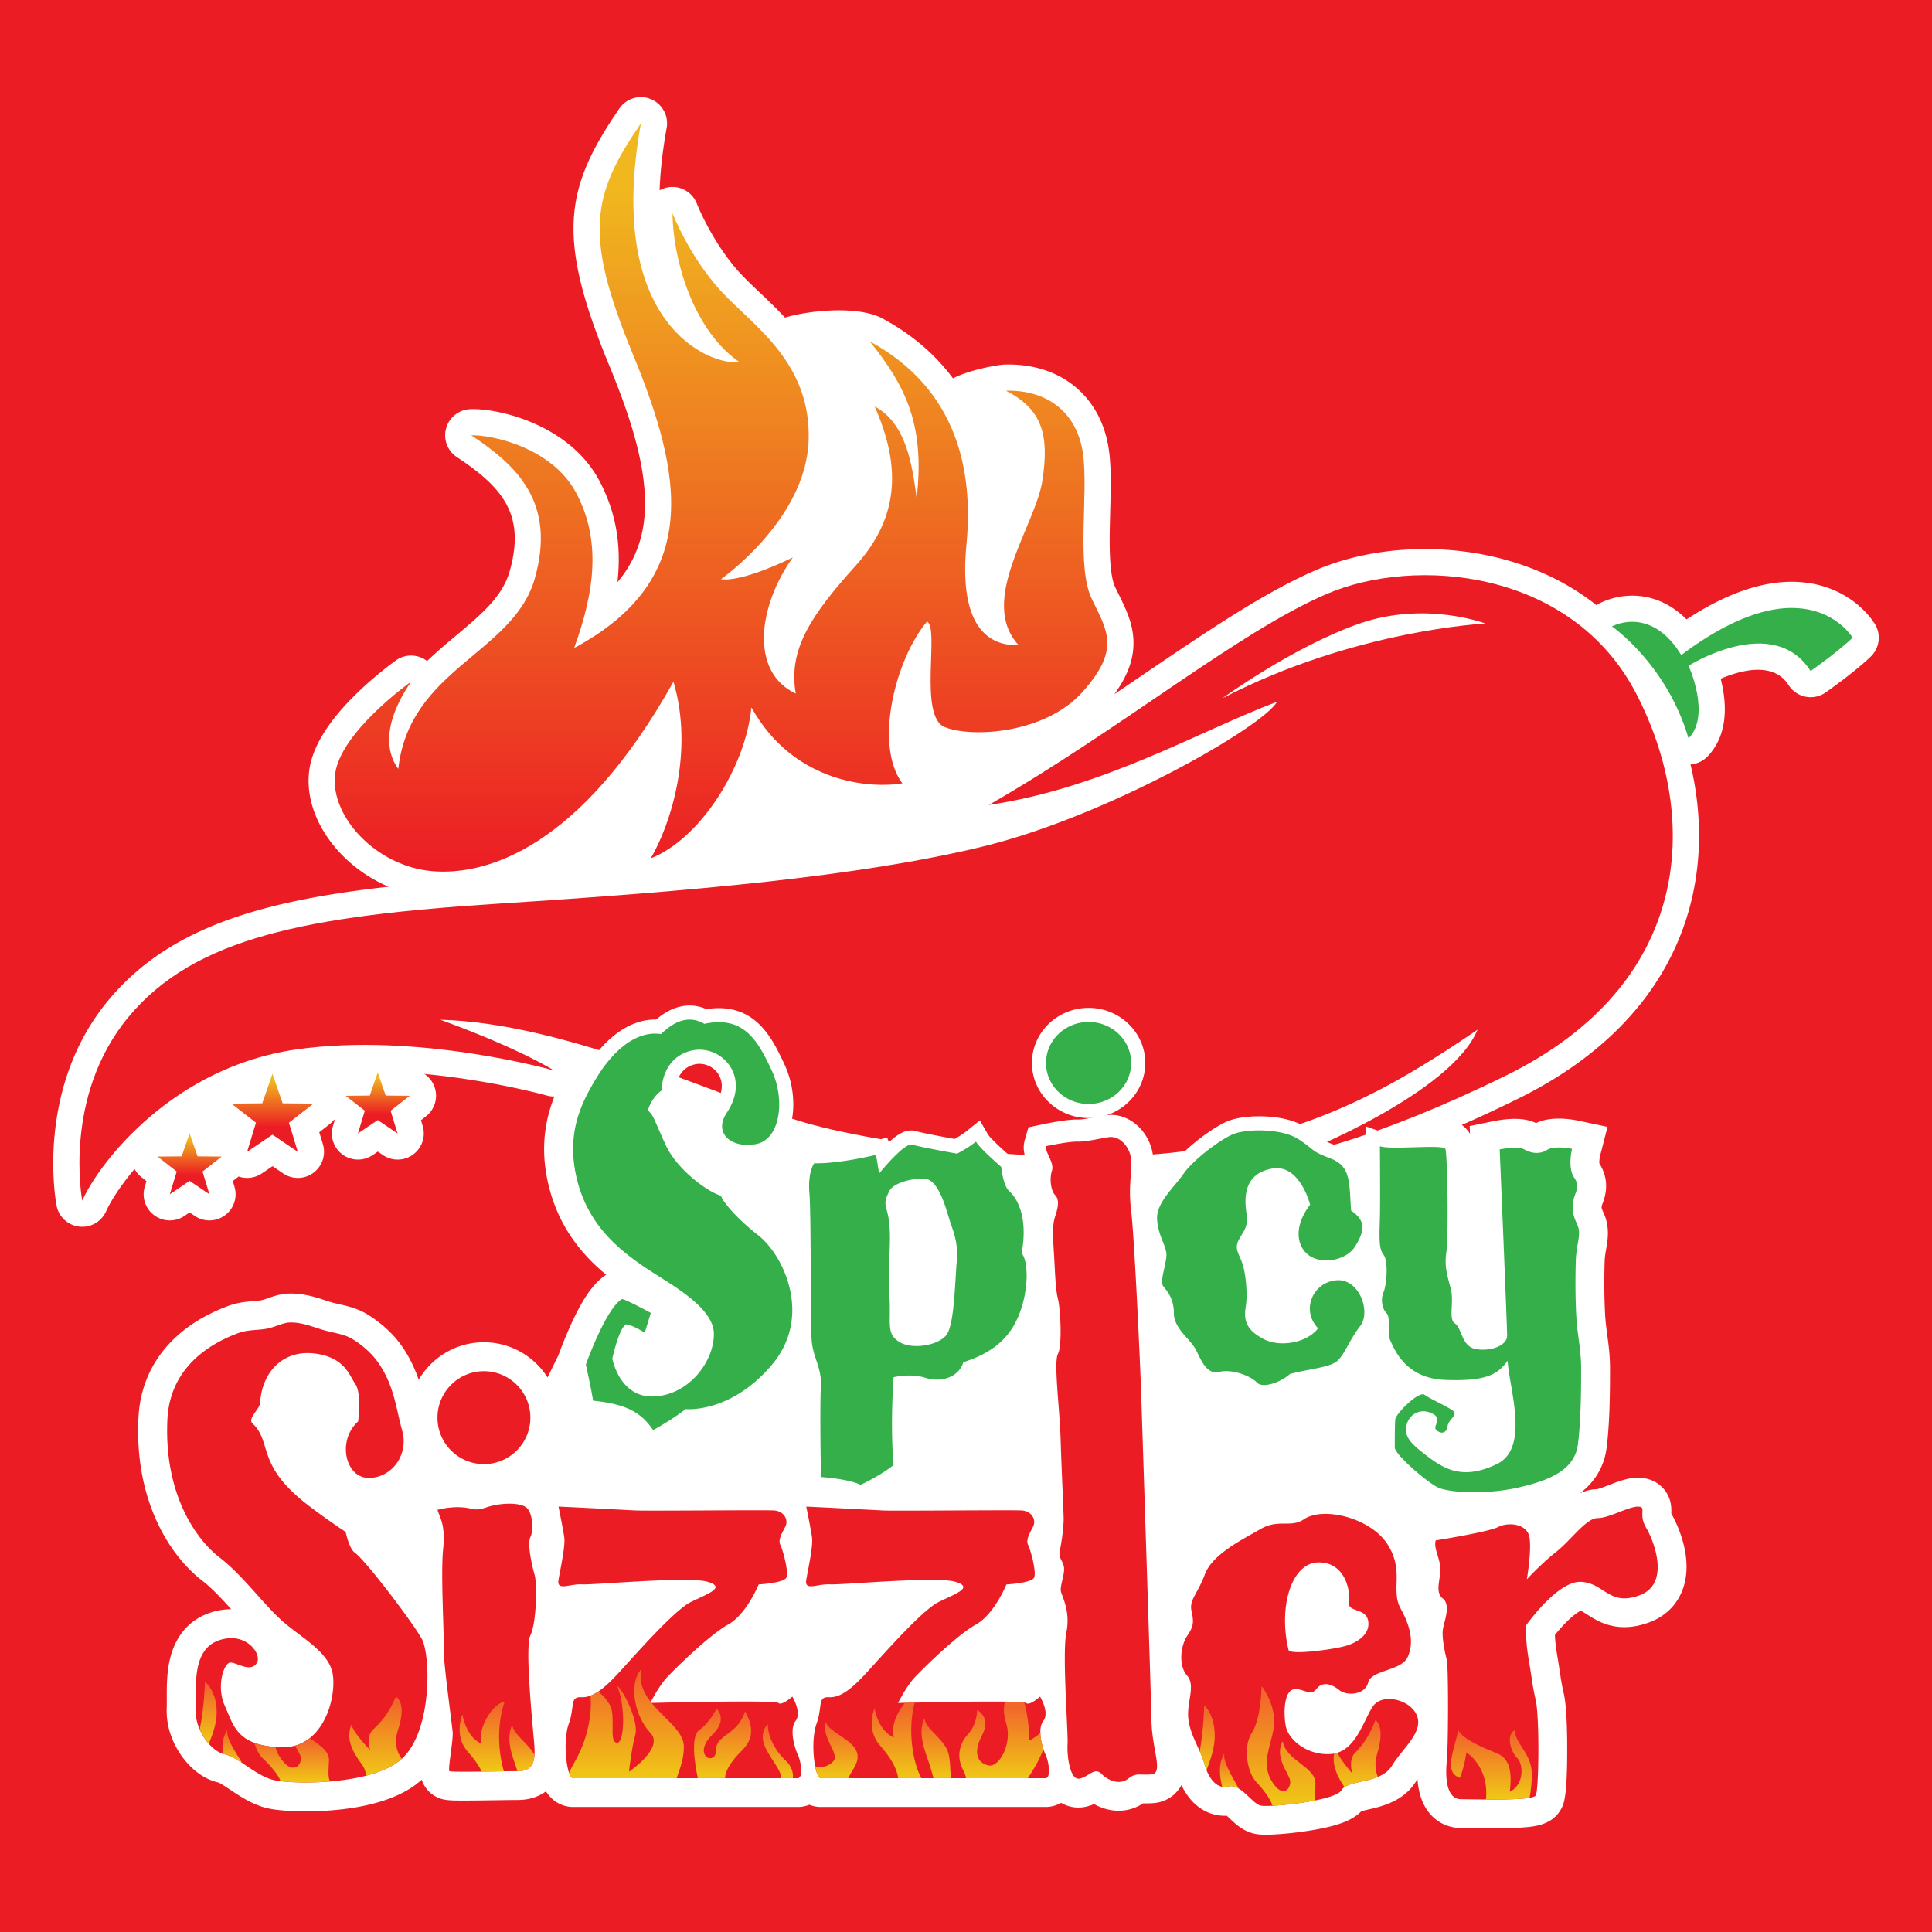 <svg xmlns="http://www.w3.org/2000/svg" id="Layer_1" x="0" y="0" version="1.1" viewBox="0 0 960 960" xml:space="preserve"><style>.st0{fill:#ec1c24}.st1{fill:#fff}.st3{fill:#35af4a}</style><g id="Layer_1_2_"><g id="Layer_1_00000036944501753976774020000004596639255311504284_"><path id="XMLID_00000018940858760489635120000001648553485959540119_" d="M0 0h960v960H0z" class="st0"/></g></g><path d="M830.44 752.04v-.05c.1-2.16.36-7.89-4.3-12.77-2.16-2.26-6.04-4.95-12.33-4.95-4.95 0-9.71 1.84-14.31 3.63-1.8.7-4.78 1.85-5.99 2.08-3.09.05-5.87.82-8.45 2.04 9.41-7.13 12.42-16.06 13.24-22.52 1.7-13.34 1.7-29.81 1.7-39.65 0-6.24-.68-11.4-1.35-16.39-.44-3.34-.86-6.49-1.06-9.9-.45-7.74-.54-17.47-.25-26.7.07-2.29.41-4.26.77-6.34.78-4.55 1.85-10.77-1.21-17.66-.71-1.59-.98-2.3-1.07-2.6 0-.15.01-.48.08-1.12.07-.22.21-.6.32-.9 1.25-3.37 4.11-11.11-1.54-20.2-.06-1.09.18-2.97.35-3.6l3.73-14.51-14.66-3.11c-.79-.17-4.94-1-9.58-1-4.38 0-8.1.73-11.28 2.22-2.94-1.4-6.39-2.09-10.5-2.09-4.82 0-9.59.93-10.5 1.12l-11.97 2.46.16 3.88c-1.94-3.27-5.67-6.73-12.8-7.58-1.73-.21-3.82-.3-6.58-.3-2.68 0-5.75.09-8.73.18-2.94.09-5.97.18-8.53.18-2.38 0-3.59-.08-4.13-.13l-18.57-6.57.14 15.43c-1.55-.92-3.22-1.72-5.02-2.41-4.5-1.72-4.82-1.98-6.03-2.96-1.35-1.1-3.4-2.77-7.13-5.19-9.02-5.86-21.04-6.73-27.41-6.73-4.37 0-12.66.42-19.09 3.25-9.01 3.97-23.78 15.18-30.22 24.36-.53-5.94-2.96-11.64-6.88-16.08a25.99 25.99 0 00-5.24-4.52c7.46-6.37 12.19-15.73 12.19-26.16 0-19.15-15.93-34.73-35.52-34.73-19.59 0-35.52 15.58-35.52 34.73 0 10.86 5.13 20.57 13.14 26.94-.73.15-1.34.28-1.78.37l-8.41 1.8-2.38 8.26c-.21.74-.37 1.47-.47 2.19-3.57-3.14-7.24-6.68-8.35-8.06l-8.18-14.02-12.99 10.39c-.99.79-2.03 1.51-2.98 2.12-6.95-1.29-13.86-2.67-15.5-3.15-1.49-.46-3.07-.69-4.67-.69-3.38 0-6.46.99-9.46 2.73l-11.48 2.83c-4.28 1.05-17.31 3.78-26.05 3.78-.3 0-.6 0-.89-.01l-5.78-.14c3.95-11.26 2.99-25.63-2.77-37.9-5.63-11.99-15.05-32.07-39.25-32.07-1.69 0-3.44.1-5.23.31a27.78 27.78 0 00-9.28-1.6c-8.36 0-14.99 3.79-19.29 7.03-14.37.91-28.06 10.8-38.77 28.09-4.41 7.12-9.28 15.82-12.01 26.45-3.04 11.85-2.89 23.87.46 36.75 5.43 20.89 17.83 34.31 28.23 42.84-5.97 3.74-11.31 11.22-17.26 24.14-3.7 8.04-6.32 15.38-6.42 15.69l-5.47 11.21c-6.64-10.5-18.34-17.49-31.66-17.49-13.8 0-25.87 7.5-32.37 18.64-1.89-5.51-4.52-11.31-8.58-17.03-4.09-5.78-9.84-11.07-16.61-15.29-4.99-3.11-10.08-4.27-14.16-5.2-1.35-.31-2.63-.6-3.78-.93-1.05-.3-2.2-.67-3.41-1.07-4.59-1.49-10.3-3.34-16.86-3.34-.55 0-1.1.01-1.64.04-3.86.18-7.15 1.34-9.79 2.26-1.3.45-2.52.88-3.42 1.05-.87.17-2.18.27-3.57.39-3.56.29-7.99.65-12.81 2.43-11.87 4.38-21.65 10.6-29.07 18.49-9.64 10.26-14.88 22.82-15.56 37.32-.89 19 2.24 36.37 9.33 51.64 7.42 16 17.07 24.96 22.15 28.87 4.88 3.76 9.81 9.03 14.63 14.37h-.06c-3.66 0-7.38.66-11.05 1.96-6.7 2.38-15.45 8.08-19.07 21.75-1.9 7.17-1.87 14.58-1.84 20.53.01 1.82.01 3.54-.04 4.88-.33 7.97 2.21 16.29 7.15 23.42 4.97 7.17 11.72 12.1 18.55 13.57 1.17.48 3.98 2.35 5.86 3.6 4.87 3.25 10.92 7.29 17.92 9.04 6.03 1.51 15.67 1.67 19.53 1.67 15.35 0 42.86-2.08 57.7-15.73 1.32 4.12 4.02 6.51 5.81 7.7 4.04 2.69 7.6 2.69 15.41 2.69 4.71 0 10.81-.09 16.19-.17 4.12-.06 8.01-.12 10.25-.12 6.44 0 10.99-2.01 14.08-4.3.2.32.4.63.61.92 3.07 4.36 7.76 6.86 12.86 6.86H396.4c2.01 0 3.96-.38 5.76-1.11 1.79.72 3.72 1.11 5.71 1.11h111.64c2.77 0 5.42-.73 7.74-2.07a16.79 16.79 0 0012.27 1.95c1.52-.34 2.89-.8 4.11-1.31 3.85 2.13 8.05 3.29 12.2 3.29 4.37 0 8.54-1.26 12.14-3.65.4.01.85.02 1.34.02 1.37 0 2.7-.06 4.05-.17 4.92-.43 9.24-2.76 12.16-6.56.6-.78 1.11-1.57 1.54-2.38 1.11 2.34 2.4 4.45 3.88 6.31 4.57 5.76 10.8 8.93 17.55 8.93.35 0 .71-.01 1.07-.03.45.41.91.84 1.28 1.2 3.06 2.89 6.86 6.5 12.43 7.73 1.58.35 3.35.51 5.73.51 5.86 0 15.52-.95 23.47-2.31 12.5-2.14 19.72-4.89 23.99-9.38.91-.24 2.09-.51 2.97-.71 7.22-1.65 18.14-4.13 24.32-14.31.18-.3.38-.61.59-.92.53 7.48 2.72 13.39 6.55 17.63 3.88 4.3 9.25 6.67 15.12 6.67 1.13 0 2.87.02 4.89.05 3.11.04 6.98.1 10.98.1 6.32 0 11.22-.14 15.01-.43 5.36-.41 14.33-1.09 18.73-9.01 1.42-2.55 3.03-5.45 3.11-28.38.03-7.89-.14-22.14-1.65-28.91-1.08-4.88-1.35-6.63-1.87-10.13-.33-2.21-.74-4.96-1.47-9.27s-1.01-7.66-1.12-9.94c1.11-1.37 2.52-3.04 4.1-4.73 4.76-5.08 7.64-6.76 8.7-7.27.65.21 1.53.74 3.33 1.89 3.87 2.48 9.71 6.23 18.38 6.23 4.05 0 8.17-.81 12.61-2.47 7.91-2.97 13.76-8.84 16.48-16.55 5.8-16.21-4-34.38-5.78-37.46z" class="st1"/><path d="M931.76 310.31c-.95-1.63-9.92-16.03-30.44-20.15-18.52-3.72-39.77 2.2-63.29 17.6-14.02-14.03-30.94-13.78-42.63-8.27-.74.35-1.44.77-2.1 1.24-1.33-1.05-2.68-2.09-4.07-3.09-13.29-9.6-28.65-16.55-45.67-20.66-30.09-7.27-63.61-4.92-89.65 6.29-25.64 11.04-54.45 30.6-87.8 53.26-4.11 2.79-8.24 5.6-12.4 8.41 6.28-8.64 9.27-16.41 9.5-24.47.28-9.73-3.53-17.44-7.56-25.6-.48-.97-.97-1.96-1.46-2.98-3.38-6.96-2.91-24.03-2.54-37.74.31-11.43.61-22.23-.72-31.07-1.94-12.92-7.81-23.68-16.97-31.13-9.08-7.39-20.96-11.12-34.42-10.81-4.47.1-18.69 2.98-26.01 6.87-8.88-11.99-20.6-22.01-35.12-29.8-12.02-6.45-36.42-4.02-48.34-.39-4.32-4.66-8.72-8.83-12.75-12.64-3.5-3.31-6.8-6.44-9.49-9.36-13.83-15.03-21.5-34.44-21.56-34.61a12.993 12.993 0 00-14.62-8.07c-1.4.27-2.71.77-3.89 1.43.31-9.14 1.4-19.42 3.49-30.99 1.09-6.03-2.18-12-7.85-14.33a12.977 12.977 0 00-15.65 4.68c-26.99 39.4-31.53 63.3-5.24 127.15 10.02 24.34 19.96 52.43 17.66 76.24-1.17 12.15-5.53 22.68-13.37 31.98 2.1-18.77-.86-34.97-8.85-50.18-14.77-28.12-50.33-36.36-64.28-35.8a12.992 12.992 0 00-6.64 23.82c23.06 15.25 34.08 28.78 26.25 56.62-3.57 12.71-14.21 21.61-26.51 31.92-4.68 3.92-9.68 8.1-14.54 12.8a12.975 12.975 0 00-15.48-.34c-.39.28-9.76 6.94-19.51 16.43-14.31 13.93-22.27 26.97-23.64 38.75-1.43 12.33 2.93 25.46 12.28 36.95 7.21 8.86 16.72 15.88 27.19 20.34-26.41 2.96-46.8 6.65-64.15 11.5-33.52 9.35-57.37 23.62-75.05 44.89-36.38 43.78-26.22 99.67-25.77 102.03a12.973 12.973 0 0012.76 10.55c5.06 0 9.73-2.96 11.84-7.66 1.95-4.33 6.61-12.14 14.17-21.04a13.16 13.16 0 003.43 4.06l2.48 1.93-.84 2.77c-1.6 5.26.29 10.97 4.72 14.24a12.99 12.99 0 0014.99.31l2.57-1.74 2.57 1.74c2.2 1.49 4.74 2.23 7.28 2.23a13 13 0 0012.43-16.78l-.84-2.77 2.48-1.93c.14-.11.28-.23.42-.35a12.962 12.962 0 0011.53-1.51l5.32-3.6 5.32 3.6a12.988 12.988 0 0014.99-.31 13 13 0 004.72-14.24l-1.8-5.93 5.14-4c.84-.65 1.58-1.39 2.22-2.2l.3.24-.84 2.77c-1.6 5.26.29 10.97 4.72 14.24a12.99 12.99 0 0014.99.31l2.57-1.74 2.57 1.74c2.2 1.49 4.74 2.23 7.28 2.23 2.71 0 5.43-.85 7.71-2.54a13 13 0 004.72-14.24l-.84-2.77 2.48-1.93c4.36-3.39 6.1-9.18 4.33-14.41-.94-2.8-2.78-5.1-5.13-6.66 33.96 3.22 60.43 10.61 60.84 10.72 6.17 1.76 12.7-1.26 15.37-7.1.71-1.55 1.09-3.18 1.16-4.8 22.94 6.8 45.52 15.28 65.68 22.85 13.89 5.22 27.01 10.14 37.92 13.59 41.47 13.1 138.99 25.23 203.62 15.24 13.76-2.13 26.49-4.88 38.49-8.25.05.21.1.41.16.61 1.83 6.42 8.22 10.4 14.78 9.23 1.57-.28 39.25-7.27 104.74-39.45 22.05-10.76 40.46-24.06 54.73-39.51 13.41-14.53 23.22-31 29.16-48.96 8.09-24.47 8.84-51.21 2.51-77.97 3.13-.23 6.12-1.58 8.37-3.89 10.92-11.24 9.46-27.58 6.61-38.69 10.18-4.31 26.29-8.58 33.75 3.15 1.91 3 4.97 5.09 8.47 5.78 3.5.68 7.12-.1 10.02-2.16 15.36-10.92 21.84-17.28 22.53-17.97a13.02 13.02 0 001.99-15.75z" class="st1"/><linearGradient id="SVGID_1_" x1="358.279" x2="358.279" y1="433.12" y2="61.279" gradientUnits="userSpaceOnUse"><stop offset="0" stop-color="#ec1c24"/><stop offset=".911" stop-color="#f0b71f"/></linearGradient><path fill="url(#SVGID_1_)" d="M204.25 338.74s-35.3 25-37.75 46.08c-2.45 21.08 20.59 45.59 48.04 48.04 27.45 2.45 74.02-11.77 120.1-94.12 10.29 34.81-1.47 71.08-11.28 87.75 24.02-9.31 47.06-44.61 50-75 21.57 38.73 60.79 40.2 75 37.75-14.22-19.12-3.43-61.77 12.26-80.4 6.37 2.94-4.41 47.06 8.82 52.45 13.24 5.39 50 3.43 68.63-17.65 18.63-21.08 12.26-29.9 4.41-46.08-7.84-16.18-1.47-52.94-4.41-72.55-2.94-19.61-17.16-31.37-38.24-30.88 18.14 9.31 21.57 22.06 18.14 44.61-3.43 22.55-32.35 59.81-11.77 81.87-18.63.49-29.41-14.22-25.98-50 3.43-35.79-3.92-76.96-48.04-100.99 17.65 22.06 27.51 41.18 23.31 77.95-2.23-16.67-5.18-37.26-20.86-45.59 12.75 28.92 12.75 54.41-9.31 78.93-22.06 24.51-33.83 41.67-29.9 63.73-23.04-10.78-18.63-43.63-1.47-67.65-27.45 13.24-35.69 10.78-35.69 10.78s42.06-29.41 43.53-68.63-27.74-57.36-43.53-74.51c-15.79-17.16-24.12-38.73-24.12-38.73.49 26.96 12.26 59.81 33.34 74.02-14.22 1.96-67.16-18.14-49.02-118.63-24.51 35.79-28.51 55.19-3.94 114.86s34.71 111.54-29.25 145.86c10.53-28.86 13.26-53.82 1.17-76.83-12.09-23.01-42.51-29.25-52.26-28.86 23.01 15.21 42.12 33.54 31.59 70.98-10.53 37.44-62.4 44.85-67.86 94.77-6.62-8.99-7.22-23.45 6.34-43.33z"/><path d="M40.86 596.6s-9.88-51.72 23-91.29c32.88-39.57 88.61-50.16 183.91-56.29s178.89-13.38 240.75-28.42c61.86-15.05 139.32-59.63 146.01-71.89-38.45 14.49-86.38 42.91-143.22 51.27 65.2-37.34 123.72-85.82 167.75-104.77 44.03-18.95 121.87-12.48 154 49.53 32.14 62.01 27.95 144.43-65.16 189.89-64.63 31.77-101.33 38.34-101.33 38.34s74.49-29.58 87.63-61.34c-41.63 28.48-80.51 50.39-140.76 59.7-60.25 9.31-156.1-1.64-197.73-14.79-41.63-13.15-115.57-48.2-176.91-49.84 40.53 14.79 56.41 25.2 56.41 25.2s-67.37-19.17-128.17-10.41c-60.8 8.76-97.35 55.47-106.18 75.11z" class="st0"/><path d="M607.36 347s35.42-25.8 68.21-37.17c32.79-11.37 62.53 0 62.53 0s-65.15 3.06-130.74 37.17z" class="st1"/><path d="M800.93 311.25s27.17 18.56 38.11 55.67c11.27-11.6 0-36.12 0-36.12s42.08-26.51 60.64 2.65c14.91-10.6 20.88-16.57 20.88-16.57s-22.53-38.44-85.16 8.62c-10.61-17.57-24.62-18.89-34.47-14.25z" class="st3"/><linearGradient id="SVGID_00000070099185081568331410000012419064760870573497_" x1="135.385" x2="135.385" y1="572.335" y2="533.567" gradientUnits="userSpaceOnUse"><stop offset=".313" stop-color="#ec1c24"/><stop offset=".911" stop-color="#f0b71f"/></linearGradient><path fill="url(#SVGID_00000070099185081568331410000012419064760870573497_)" d="M135.38 533.57l5.07 14.66 15.32.15-12.19 9.48 4.4 14.48-12.6-8.53-12.59 8.53 4.4-14.48-12.19-9.48 15.32-.15z"/><linearGradient id="SVGID_00000082337849703696009610000002674641275682661026_" x1="187.695" x2="187.695" y1="563.214" y2="532.905" gradientUnits="userSpaceOnUse"><stop offset=".313" stop-color="#ec1c24"/><stop offset=".911" stop-color="#f0b71f"/></linearGradient><path fill="url(#SVGID_00000082337849703696009610000002674641275682661026_)" d="M187.69 532.9l3.96 11.47 11.98.11-9.53 7.42 3.44 11.31-9.85-6.66-9.84 6.66 3.44-11.31-9.53-7.42 11.98-.11z"/><linearGradient id="SVGID_00000034074874017054246200000015588974865956990114_" x1="94.215" x2="94.215" y1="593.435" y2="563.125" gradientUnits="userSpaceOnUse"><stop offset=".313" stop-color="#ec1c24"/><stop offset=".911" stop-color="#f0b71f"/></linearGradient><path fill="url(#SVGID_00000034074874017054246200000015588974865956990114_)" d="M94.21 563.13l3.96 11.46 11.98.11-9.53 7.42 3.44 11.31-9.85-6.66-9.84 6.66 3.44-11.31-9.53-7.42 11.98-.11z"/><path d="M732.44 745c-8.59 0-15.87-1.02-19.47-2.74-3.42-1.63-9.31-6.29-13.63-10.18-9.79-8.82-9.79-11.52-9.79-12.82 0-5.71.03-11.88.28-14.37.41-4.09 11.4-15.58 17.15-15.58 1.09 0 2.11.32 2.94.93 1.24.9 3.78 2.2 6.24 3.46 2.73 1.4 5.55 2.84 7.45 4.16 1.53 1.06 2.41 2.37 2.62 3.89.32 2.38-1.13 4.12-2.18 5.39-.58.7-1.24 1.49-1.31 2-.62 4.59-3.76 6.21-6.27 6.21-1.88 0-3.74-.84-5.26-2.35-2.47-2.47-1.28-5.43-.78-6.69.06-.15.13-.33.19-.5-.14-.09-.34-.22-.62-.36-.91-.46-1.83-.69-2.72-.69-2.44 0-4.49 1.77-4.97 4.3-.63 3.31.51 5.27 9.26 11.9 5.75 4.36 10.58 7.06 16.87 7.06 4.18 0 8.72-1.21 13.88-3.71 10.29-4.98 7.34-22.24 4.97-36.12-.25-1.47-.5-2.91-.72-4.3-5.18 3.89-12.12 5.39-23.09 5.39-1.76 0-3.68-.04-5.7-.12-20.47-.82-27.29-15.49-29.53-20.31-.17-.36-.31-.68-.44-.93-1.26-2.53-1.24-5.69-1.21-8.74.01-1.44.03-3.58-.23-4.33-3.23-3.38-4.14-9.44-2.09-14.21 1.35-3.15 1.67-13.09.47-14.97-3.08-3.76-2.92-9.39-2.64-18.71l.03-1.02c.26-8.82.02-36.08.02-36.35l-.04-5 4.71 1.67c.41.15 1.92.49 6.99.49 2.72 0 5.84-.09 8.85-.18 3.03-.09 5.89-.17 8.41-.17 5.4 0 9.03.21 10.29 3.05 1.7 3.83 1.71 46.79.79 52.99-.89 6.02.1 9.67 1.73 15.7l.3 1.13c.96 3.55.78 7.19.63 10.39-.08 1.72-.2 4.29.12 5.11 2.16 1.43 3.18 3.88 4.17 6.26 1.39 3.35 2.41 5.42 4.77 5.86.93.17 1.91.26 2.92.26 4.96 0 8.55-2.05 8.55-3.43 0-4.9-3.66-91.56-3.7-92.44l-.13-2.98 2.92-.6c.18-.04 4.39-.9 8.31-.9 2.76 0 4.83.43 6.33 1.3 1.4.82 2.98 1.27 4.45 1.27 1.22 0 2.32-.31 3.27-.92 1.85-1.19 4.38-1.77 7.72-1.77 3.69 0 7.18.73 7.33.76l3.57.76-.91 3.54c-.51 2.01-1.5 8.43.56 11.44 3.34 4.88 1.97 8.59.97 11.29-.4 1.09-.78 2.11-.91 3.24-.44 4-.1 5.2 1.84 9.57 1.72 3.88 1.09 7.54.43 11.41-.39 2.25-.83 4.8-.92 7.85-.3 9.53-.2 19.61.26 27.66.22 3.81.68 7.31 1.13 10.7.62 4.64 1.25 9.44 1.25 14.96 0 9.58 0 25.62-1.62 38.27-1.98 15.47-17.31 21.01-32.05 24.4-8.93 2.04-17.44 2.47-23.01 2.47zm-306.4-4.07c-4.37-2.19-14.71-3.28-18.32-3.52l-3.21-.21-.06-3.22c-.03-1.42-.65-34.9-.05-44.78.3-4.95-.87-8.5-2.11-12.26-1.04-3.15-2.12-6.41-2.44-10.55-.32-4.15-.39-17.35-.47-32.64-.08-16.35-.18-34.88-.65-40.51-.98-11.78 2.7-16.85 3.12-17.39l1.08-1.38 1.75.04c.38.01.76.01 1.15.01 11.89 0 28.48-4.05 28.65-4.09l3.67-.9.93 5.58c4.83-5.29 10.09-9.92 13.74-9.92.52 0 1.02.07 1.5.22 2.81.86 14.94 3.13 20.67 4.17 1.58-.84 4.8-2.68 7.77-5.05l3.17-2.53 2.04 3.5c1.24 2.12 7.64 8.09 11.8 11.65l1.07.92.14 1.4c.37 3.73 1.62 8.67 2.74 9.68 3.43 3.09 10.92 12.4 7.62 32.83 3.68 6.51 2.79 22.14-2.27 33.88-6.26 14.5-17.84 20.42-27.7 23.8-2.59 5.82-8.49 9.36-15.83 9.36-2.28 0-4.55-.35-6.73-1.05-2.03-.65-4.38-.98-6.99-.98-1.71 0-3.26.14-4.46.31-.4 6.67-1.22 24.54.17 40.33l.16 1.79-1.37 1.17c-2.25 1.92-8.4 6.27-17.23 10.37l-1.53.71-1.52-.74zm31.88-151.73c-6.12 0-12.03 2.52-12.87 4.16-1.93 3.76-1.79 4.31-1.08 6.96.47 1.76 1.11 4.16 1.45 7.99.46 5.09.25 10.31.03 15.85-.23 5.9-.47 12-.02 19.04.26 4.13.23 7.52.2 10.26-.08 7.21.12 8.5 2.97 10.31 1.59 1.01 4.03 1.57 6.87 1.57 5.82 0 10.86-2.27 12.18-4.37 2.32-3.67 3.15-17.24 3.7-26.22.18-2.94.35-5.72.55-8.05.65-7.63-.89-12.09-2.53-16.82-.41-1.19-.84-2.42-1.22-3.68l-.22-.73c-3.14-10.52-5.97-15.97-8.41-16.2-.49-.05-1.03-.07-1.6-.07zM321.69 712.61c-5.06-7.34-10.68-11.39-27.35-13.14l-2.69-.28-.4-2.68c-.87-5.78-3.51-17.55-3.54-17.67l-.22-.99.34-.95c1.72-4.84 10.72-29.23 19.43-34.39l.83-.49h.96c.8 0 2.69 0 16.02 7.3l2.49 1.36-5.18 17.09-3.92-2.62c-1.44-.96-4.07-2.44-6.23-3.2-1.31 2.22-3.14 7.67-4.38 13.14.72 3.01 4.37 15.33 16.19 15.33.31 0 .63-.01.95-.02 15.02-.78 26.25-15.19 26.25-27.56 0-9.43-15.01-18.91-25.96-25.82-2.49-1.57-4.84-3.06-6.86-4.44-9.88-6.76-28.27-19.34-34.86-44.71-6.45-24.82 1.92-41.27 10.27-54.75 9.2-14.84 20.46-23.02 31.71-23.02.58 0 1.16.02 1.74.07 2.95-2.65 8.33-7.03 15.38-7.03 2.68 0 5.32.65 7.87 1.93 2.32-.42 4.55-.64 6.64-.64 17.3 0 24.02 14.32 29.42 25.82 5.05 10.75 5.51 23.83 1.15 32.54-2.48 4.96-6.32 8.11-11.11 9.1-1.74.36-3.49.54-5.2.54-6.77 0-12.3-2.78-14.78-7.43-1.29-2.41-2.79-7.45 1.62-14.05 4.26-6.38 5.05-12.81 2.21-18.12-2.51-4.7-7.58-7.74-12.9-7.74-1.21 0-2.42.16-3.58.47-11.73 3.11-11.74 15.74-11.73 16.28l.02 2.01-1.72 1.05c-.09.06-2.66 1.74-4.58 5.99 1.49 1.83 2.49 4.13 4.15 7.96.97 2.25 2.18 5.04 3.9 8.75 5.08 10.95 19.37 21.59 25.18 23.18l2.21.61.29 2.06c.75 1.75 5.94 8.75 17.29 17.67 7.81 6.14 16.4 19.34 17.96 34.99 1.27 12.74-2.49 24.68-10.89 34.54-18.26 21.43-38.04 23.1-43.67 23.1-.2 0-.39 0-.56-.01-2.12 1.62-7.3 5.36-15.56 9.95l-2.78 1.54-1.82-2.62zm306.45-20.88c-3.31 0-5.19-1.29-6.18-2.38-1.69-1.85-7.5-4.54-12.75-4.54-.96 0-1.85.1-2.63.28-.81.19-1.61.29-2.4.29-6.64 0-9.8-6.43-12.1-11.12-.45-.92-.88-1.79-1.28-2.52-.68-1.23-2-2.72-3.4-4.29-3.39-3.82-7.62-8.58-7.62-14.93 0-5.59-2.22-8.35-4-10.58-.2-.25-.38-.48-.55-.7-2.13-2.74-1.2-6.99-.13-11.91.48-2.2.98-4.47.98-5.85 0-1.32-.71-3.13-1.54-5.21-1.27-3.2-2.84-7.18-3.1-12.33-.37-7.38 4.88-13.71 9.51-19.29 1.56-1.88 3.03-3.66 4.21-5.36 5.06-7.31 18.42-17.54 25.81-20.79 3.37-1.48 8.73-2.33 14.71-2.33 4.16 0 14.57.48 21.5 4.98 3.23 2.1 4.94 3.49 6.18 4.5 1.98 1.61 2.88 2.35 9.01 4.69 11.04 4.22 11.53 12.73 12.14 23.51.07 1.22.14 2.49.23 3.81 8.92 6.97 5.78 14.87 1.43 21.73-3.23 5.1-9.95 8.4-17.12 8.4-6.93 0-12.7-3.25-15.42-8.7-4.81-9.62.85-19.39 3.5-23.14-1.31-3.92-5.39-14-12.72-14-.52 0-1.06.05-1.6.14-8.45 1.46-11.56 6.86-10.09 17.5.99 7.21-.35 9.86-2.62 13.59-.38.62-.79 1.3-1.23 2.08-1.23 2.21-.97 2.81.28 5.68.39.9.83 1.91 1.27 3.12 2.16 5.94 3.11 17.11 2.02 23.91-.85 5.34-.04 8.53 6.92 12.23 2.22 1.18 5.02 1.8 8.08 1.8 4.96 0 9.8-1.62 12.89-4.18-3.08-4.58-3.82-10.14-1.93-15.42 2.3-6.42 8.01-10.9 14.9-11.68.56-.06 1.12-.1 1.67-.1 5.88 0 11.19 3.68 14.21 9.84 3.22 6.58 3 14.07-.56 18.63-2.33 3-4.12 6.2-5.71 9.03-2.2 3.93-4.09 7.32-6.89 9.37-3.17 2.32-8.51 3.36-14.7 4.56-2.89.56-5.87 1.14-8.68 1.87-3.95 3.36-10.01 5.81-14.5 5.81zm-87.22-139.68c-13.6 0-24.66-10.71-24.66-23.87s11.06-23.87 24.66-23.87 24.66 10.71 24.66 23.87-11.06 23.87-24.66 23.87z" class="st3"/><path d="M342.65 506.63c2.28 0 4.74.59 7.3 2.1 2.62-.55 5.01-.82 7.2-.82 14.34 0 20.29 11.12 26.25 23.81 6.87 14.63 4.38 34.26-7.5 36.72-1.54.32-3.05.47-4.49.47-9.67 0-16.39-6.84-10.25-16.03 11.14-16.66-.51-31.3-13.6-31.3-1.49 0-2.99.19-4.48.58-14.63 3.88-14.34 19.71-14.34 19.71s-4.48 2.69-6.87 9.86c2.99 2.39 3.29 5.08 8.96 17.32 5.67 12.24 20.91 23.29 27.43 25.09.26 1.79 6.02 9.86 18.56 19.71 12.54 9.86 27.18 40.32 6.57 64.51-17.21 20.2-35.46 21.87-41.01 21.87-1.1 0-1.7-.07-1.7-.07s-5.38 4.48-16.13 10.45c-5.97-8.66-12.84-12.84-29.86-14.63-.9-5.97-3.58-17.92-3.58-17.92s9.86-27.77 17.92-32.55c1.79 0 14.34 6.87 14.34 6.87l-2.99 9.86s-5.38-3.58-9.26-4.18c-3.58 1.79-6.87 17.02-6.87 17.02s3.43 18.84 19.77 18.84c.37 0 .75-.01 1.13-.03 17.32-.9 29.57-17.32 29.57-31.06s-23-25.38-34.34-33.15c-11.35-7.76-27.48-19.71-33.45-42.71-5.97-23 1.49-38.53 9.86-52.02 7.68-12.39 17.87-21.36 28.73-21.36.97 0 1.94.07 2.92.22 2.25-2.01 7.48-7.18 14.21-7.18m198.27 1.18c11.69 0 21.16 9.12 21.16 20.37 0 11.25-9.47 20.37-21.16 20.37s-21.16-9.12-21.16-20.37c0-11.25 9.47-20.37 21.16-20.37m84.76 53.87c7.02 0 14.76 1.28 19.59 4.42 8.56 5.56 5.46 5.56 15.85 9.52 10.39 3.97 9.19 12.17 10.25 25.92 7.41 5.03 6.88 10.05 1.85 17.99-2.66 4.2-8.5 6.77-14.16 6.77-5.04 0-9.92-2.04-12.29-6.77-5.03-10.05 4.23-20.88 4.23-20.88s-4.49-18.2-16.58-18.2c-.71 0-1.44.06-2.2.19-13.76 2.38-14.02 13.76-12.96 21.43 1.06 7.67-.79 8.73-3.44 13.49s-.53 6.61 1.32 11.7c1.85 5.09 2.91 15.55 1.85 22.16-1.06 6.61.26 11.37 8.73 15.87 2.84 1.51 6.25 2.21 9.72 2.21 6.87 0 14.01-2.76 17.52-7.5-8.47-8.73-2.91-22.49 8.73-23.81.43-.05.86-.07 1.28-.07 10.8 0 16.24 15.95 10.89 22.82-5.56 7.14-7.94 14.81-11.9 17.72-3.97 2.91-14.28 3.7-23.01 6.08-3.07 2.88-8.78 5.48-12.8 5.48-1.52 0-2.8-.37-3.6-1.24-2.43-2.65-9.29-5.67-15.33-5.67-1.19 0-2.36.12-3.45.38-.55.13-1.08.2-1.58.2-5.48 0-7.9-7.47-10.32-11.83-2.65-4.76-10.58-10.05-10.58-17.53 0-7.47-3.44-11.04-5.29-13.42-1.85-2.38 1.59-11.11 1.59-15.61s-4.23-9.52-4.64-17.72c-.41-8.2 8.35-15.61 13.11-22.49s17.72-16.67 24.34-19.58c2.86-1.26 7.85-2.03 13.28-2.03m-140.73 5.59c2.09 3.58 12.54 12.54 12.54 12.54s.9 9.26 3.88 11.95c2.99 2.69 9.86 11.35 6.27 31.06 3.29 3.29 3.88 18.52-1.79 31.66s-16.13 18.81-27.18 22.4c-1.8 5.85-7.34 8.65-13.15 8.65-1.9 0-3.83-.3-5.67-.89-2.71-.87-5.55-1.15-8.06-1.15-4.39 0-7.77.85-7.77.85s-1.79 23.29 0 43.6c-2.09 1.79-8.06 5.97-16.43 9.86-5.97-2.99-19.66-3.88-19.66-3.88s-.65-34.64-.05-44.5-3.88-14.63-4.56-23.29c-.67-8.66-.22-62.42-1.12-73.17-.9-10.75 2.39-14.93 2.39-14.93.4.01.82.01 1.23.01 12.47 0 29.48-4.2 29.48-4.2l1.54 9.26s11.63-14.4 15.96-14.4c.17 0 .32.02.47.07 3.88 1.19 22.25 4.48 22.25 4.48s4.95-2.4 9.43-5.98m-29.48 101.57c6.16 0 12.81-2.3 15.14-6 3.58-5.67 3.88-25.38 4.78-35.84.9-10.45-2.09-15.83-3.88-21.8-1.79-5.97-5.38-18.81-11.65-19.41a20.2 20.2 0 00-1.94-.09c-6.14 0-14.1 2.4-15.98 6.06-3.94 7.66-.9 6.85 0 16.87.9 10.01-.9 20.76 0 34.8.9 14.04-1.79 19.11 4.78 23.29 2.29 1.46 5.45 2.12 8.75 2.12m230.2-99.28c1.49.53 4.52.69 8.16.69 5.44 0 12.23-.35 17.26-.35 3.91 0 6.76.21 7.1.97 1.06 2.38 1.59 43.91.53 51.05-1.06 7.14.26 11.37 2.12 18.25s-1.32 15.34 2.12 17.46c3.44 2.12 3.17 11.37 10.32 12.7 1.16.22 2.36.32 3.55.32 6.12 0 12.05-2.72 12.05-6.93 0-5.03-3.7-92.59-3.7-92.59s4-.82 7.6-.82c1.8 0 3.51.21 4.57.82 1.78 1.04 3.98 1.74 6.21 1.74 1.75 0 3.53-.43 5.16-1.48 1.45-.93 3.67-1.22 5.83-1.22 3.37 0 6.6.69 6.6.69s-2.38 9.26 1.06 14.28c3.44 5.03 0 7.41-.53 12.17s0 6.61 2.12 11.37c2.12 4.76-.53 9.26-.79 17.72-.26 8.46-.26 18.78.26 27.97.53 9.19 2.38 16.2 2.38 25.46 0 9.26 0 25.39-1.59 37.83-1.59 12.43-13.23 17.72-29.36 21.43-7.41 1.7-15.32 2.4-22.25 2.4-8.16 0-14.96-.97-17.96-2.4-5.56-2.65-21.43-16.4-21.43-19.84 0-3.44 0-11.37.26-14.02.24-2.43 9.84-12.42 13.67-12.42.34 0 .64.08.88.26 2.91 2.12 10.32 5.29 13.76 7.67 3.44 2.38-1.85 4.23-2.35 7.94-.3 2.19-1.46 3.18-2.8 3.18-.92 0-1.92-.47-2.79-1.33-2.12-2.12 3.7-5.29-2.12-8.2-1.46-.73-2.91-1.06-4.29-1.06-4.14 0-7.61 2.98-8.41 7.14-1.06 5.56 1.85 8.73 10.58 15.34 5.55 4.2 11.31 7.77 18.99 7.77 4.4 0 9.43-1.17 15.4-4.06 16.4-7.94 6.08-37.56 5.29-51.32-4.52 6.43-10.12 9.64-25.65 9.64-1.73 0-3.58-.04-5.56-.12-19.84-.79-25.13-15.61-26.98-19.31-1.85-3.7.26-11.64-1.94-13.82-2.2-2.18-3.09-6.81-1.5-10.51 1.59-3.7 2.38-15.61 0-18.52s-2.12-8.46-1.85-17.46c.26-8.99.02-36.48.02-36.48m-343.02-69.93c-7.44 0-13.23 4.09-16.62 6.97h-.5c-12.51 0-24.83 8.76-34.68 24.68-9.37 15.13-17.15 32.56-10.68 57.47 6.92 26.64 26.74 40.21 36.27 46.72 2.07 1.42 4.45 2.92 6.97 4.51 9.1 5.75 24.33 15.36 24.33 22.87 0 10.58-10.02 23.4-22.93 24.07-.26.01-.52.02-.77.02-8.43 0-11.66-8.58-12.58-11.88.73-3.05 1.67-6.18 2.53-8.46.95.5 1.86 1.04 2.53 1.48l7.85 5.23 2.74-9.03 2.99-9.86 1.65-5.44-4.99-2.73c-14.11-7.73-16.1-7.73-17.7-7.73h-1.92l-1.65.98c-2.97 1.76-7.73 5.87-14.77 21.16-3.56 7.74-6.07 14.78-6.17 15.07l-.68 1.91.44 1.97c.03.12 2.64 11.77 3.49 17.42l.8 5.36 5.39.57c15.41 1.62 20.28 5.05 24.83 11.65l3.61 5.23 5.55-3.09c7.37-4.1 12.39-7.56 15.03-9.51 6.72-.12 27.1-2.45 45.73-24.32 3.4-3.99 6.09-8.3 8.06-12.85.54 3.04 1.39 5.63 2.17 7.99 1.23 3.73 2.2 6.67 1.94 10.95-.61 10.02.02 43.63.04 45.05l.12 6.43 6.42.42c5.1.34 13.75 1.54 16.98 3.16l3.02 1.51 3.06-1.42c9.18-4.26 15.65-8.85 18.03-10.89l2.73-2.34-.32-3.59c-1.2-13.6-.73-28.8-.33-36.81.37-.01.74-.02 1.13-.02 2.25 0 4.24.27 5.92.81 2.53.81 5.15 1.22 7.8 1.22 8.06 0 14.88-3.83 18.32-10.02 10.24-3.7 21.92-10.18 28.43-25.25 4.88-11.3 6.68-27.27 2.69-35.87 3.03-20.92-4.8-31.01-8.69-34.62-.67-1.12-1.54-4.73-1.83-7.63l-.28-2.79-2.13-1.84c-4.98-4.27-10.15-9.3-11.06-10.77l-4.09-7.01-6.32 5.08c-2.2 1.76-4.57 3.21-6.18 4.12-7.01-1.28-16.79-3.15-19.05-3.85-.81-.25-1.66-.38-2.52-.38-3.36 0-6.73 1.77-11.4 6.12l-.43-2.59-7.34 1.81c-.16.04-16.36 3.99-27.81 3.99-.36 0-.72 0-1.06-.01l-3.5-.08-2.17 2.76c-.83 1.06-4.93 7-3.86 19.84.41 4.89.53 20.09.61 34.86-3.85-8.82-9.43-15.91-14.69-20.04-10.24-8.05-14.97-14.23-16.07-16.04l-.53-3.7-4.43-1.22c-4.45-1.22-18.07-10.77-22.93-21.28-1.7-3.67-2.9-6.44-3.86-8.67-1.23-2.84-2.17-5.01-3.27-6.83 1.05-1.7 2.07-2.55 2.38-2.78l3.84-2-.52-4.08c.01-1.3.38-10.5 9.13-12.82.88-.23 1.78-.35 2.69-.35 4.05 0 7.9 2.31 9.81 5.89 2.2 4.12 1.48 9.28-2.03 14.53-3.97 5.93-4.62 12.36-1.8 17.64 3.1 5.81 9.78 9.28 17.87 9.28 1.94 0 3.93-.21 5.9-.62 5.79-1.2 10.59-5.09 13.53-10.96 4.81-9.62 4.37-23.92-1.11-35.59-5.51-11.75-13.07-27.84-32.59-27.84-1.95 0-4.01.17-6.14.5-2.71-1.2-5.51-1.8-8.37-1.8zm105.37 95.62c1.13-.96 5.46-2.56 9.9-2.56.26 0 .52.01.76.02.41.4 1.45 1.63 2.82 4.77 1.31 3.02 2.34 6.47 3.09 8.98l.22.74c.4 1.33.84 2.6 1.26 3.82 1.58 4.55 2.94 8.48 2.35 15.37-.2 2.38-.38 5.17-.56 8.14-.43 6.98-1.32 21.52-3.17 24.56-.67.94-4.45 2.73-9.22 2.73-2.5 0-4.21-.53-4.99-1.02-1.28-.82-1.42-.9-1.35-7.32.03-2.79.07-6.26-.2-10.52-.44-6.86-.2-12.87.03-18.68.22-5.65.43-10.99-.04-16.3-.37-4.13-1.08-6.81-1.56-8.58-.17-.62-.37-1.4-.38-1.63 0 .02.06-.57 1.04-2.52zm92.9-94.44c-15.53 0-28.16 12.28-28.16 27.37s12.63 27.37 28.16 27.37 28.16-12.28 28.16-27.37-12.63-27.37-28.16-27.37zm84.76 53.87c-6.45 0-12.33.96-16.12 2.63-7.84 3.45-21.76 14.03-27.27 22-1.09 1.58-2.52 3.3-4.03 5.11-4.79 5.77-10.75 12.96-10.32 21.7.29 5.73 2.05 10.19 3.34 13.45.55 1.38 1.29 3.27 1.29 3.93 0 1-.5 3.28-.9 5.1-1.21 5.54-2.36 10.77.78 14.8.18.24.38.48.59.74 1.66 2.07 3.23 4.03 3.23 8.39 0 7.68 4.91 13.22 8.5 17.26 1.21 1.37 2.47 2.78 2.96 3.67.36.65.77 1.48 1.2 2.36 2.4 4.89 6.42 13.08 15.24 13.08 1.06 0 2.14-.13 3.21-.39a8.14 8.14 0 011.82-.19c4.49 0 9.23 2.42 10.18 3.41 1.47 1.6 4.18 3.51 8.76 3.51 5.65 0 12.01-2.9 16.1-6.1 2.5-.62 5.16-1.13 7.75-1.64 6.6-1.28 12.31-2.39 16.11-5.18 3.41-2.5 5.58-6.38 7.87-10.48 1.59-2.85 3.24-5.8 5.42-8.59.66-.85 1.23-1.77 1.7-2.76 0 2.96.16 6.15 1.59 9 .12.23.25.51.4.84 1.68 3.61 5.69 12.24 15.22 17.67-1.78 1.09-3.87 2.7-6.35 5.08-7.14 6.88-7.48 10.33-7.6 11.47-.26 2.63-.3 8.63-.3 14.72 0 2.81.85 6.32 10.95 15.42 4.18 3.77 10.48 8.84 14.47 10.74 5.83 2.78 16.61 3.08 20.97 3.08 5.75 0 14.54-.45 23.81-2.57 15.92-3.65 32.49-9.76 34.74-27.36 1.64-12.87 1.64-29.05 1.64-38.71 0-5.75-.65-10.67-1.28-15.42-.46-3.48-.9-6.77-1.11-10.44-.46-7.95-.55-17.92-.26-27.35.09-2.81.49-5.12.87-7.36.73-4.22 1.48-8.58-.68-13.42-1.79-4.03-1.91-4.61-1.56-7.76.08-.7.36-1.45.71-2.41 1.12-3.03 3-8.11-1.36-14.49-.91-1.33-.78-5.79-.06-8.59l1.82-7.08-7.15-1.52c-.4-.09-4.07-.84-8.05-.84-4.04 0-7.18.76-9.62 2.33-.25.16-.65.37-1.38.37-.85 0-1.83-.29-2.69-.79-2.08-1.21-4.65-1.78-8.09-1.78-4.2 0-8.53.87-9.01.97l-5.83 1.2.25 5.95c.97 23.02 3.42 81.6 3.68 91.16-.84.45-2.59 1.06-5.03 1.06-.79 0-1.56-.07-2.28-.2-.62-.11-1.35-1.77-2.17-3.76-.91-2.18-1.99-4.8-4.11-6.77-.02-.89.04-2.16.09-3.1.16-3.29.35-7.39-.75-11.46l-.31-1.14c-1.62-5.97-2.43-8.97-1.64-14.27.8-5.4.66-23.12.6-28.42-.27-23.37-1.07-25.18-1.66-26.5-2.28-5.13-8.24-5.13-13.49-5.13-2.57 0-5.46.08-8.51.17-2.99.09-6.08.18-8.75.18-4.28 0-5.61-.24-5.91-.31l-9.34-3.3.09 9.99c0 .22.15 17.45.09 28.91-.2-.19-.41-.38-.62-.57-.05-.78-.09-1.54-.13-2.29-.63-11.08-1.23-21.55-14.39-26.58-5.6-2.14-6.27-2.68-8.05-4.13-1.31-1.06-3.1-2.52-6.49-4.72-7.42-4.86-17.84-5.58-23.39-5.58zm-4.08 64.98c.05-.13.14-.36.34-.7.39-.71.78-1.35 1.16-1.96 2.6-4.28 4.23-7.69 3.1-15.88-1.53-11.11 2.73-12.8 7.22-13.57.35-.06.69-.09 1-.09 4.14 0 7.27 5.95 8.83 9.97-3.91 6.14-7.37 15.97-2.73 25.24 2.54 5.08 7.18 8.6 12.91 9.98a21.118 21.118 0 00-8.31 10.58 20.6 20.6 0 00.6 15.42c-2.35 1.15-5.33 1.86-8.26 1.86-2.46 0-4.74-.5-6.44-1.4-5.97-3.17-5.66-5.09-5.1-8.58 1.18-7.4.18-19.15-2.19-25.66a59.81 59.81 0 00-1.35-3.32c-.3-.63-.66-1.47-.78-1.89zm49.7 10.64c3.26-1.73 6-4.13 7.83-7.02.1-.15.2-.32.31-.5.49 1.71 1.2 3.24 2.23 4.63.63 2.26.24 9.01-.48 11.46-2.48-4.08-5.93-7.04-9.89-8.57zm52.18 62.49c8.79 0 15.32-.98 20.48-3.31 2.04 11.98 4.61 27.93-3.16 31.69-4.68 2.26-8.72 3.36-12.35 3.36-5.12 0-9.27-2.25-14.18-5.91.73.17 1.47.25 2.22.25 4.11 0 8.61-2.7 9.65-8.72.16-.22.42-.53.61-.75 1.22-1.47 3.5-4.19 2.96-8.1-.24-1.75-1.14-4.25-4.09-6.3-1.05-.73-2.32-1.47-3.67-2.21.51-.01 1.03 0 1.53 0zm-16.85 19.38c-.18-.21-.34-.41-.48-.6-.53-.73-.57-.93-.4-1.84.08-.42.26-.77.5-1.02-.1 1.23.02 2.38.38 3.46z" class="st1"/><path d="M629.05 902.85c-1.71 0-2.89-.09-3.82-.3-3.18-.71-5.65-3.04-8.26-5.52-1.33-1.26-4.08-3.86-5.2-4.02-1.08.28-2.17.42-3.24.42-6.98 0-12.75-5.87-15.44-15.71-.65-2.38-1.82-4.95-3.06-7.67-2.04-4.47-4.35-9.54-5.02-15.32-.46-4.01.13-7.77.66-11.09.52-3.26 1.01-6.34.03-7.46-6.57-7.51-4.43-20.33-.44-26.31 2.31-3.46 2.37-3.84 1.42-8.11-1.23-5.52.82-9.27 2.98-13.25 1.2-2.21 2.56-4.7 3.89-8.25 4-10.66 16.92-17.91 26.36-23.2 1.33-.74 2.58-1.45 3.72-2.11 5.8-3.38 10.98-3.4 14.76-3.42 3.07-.01 4.74-.07 6.32-1.14 3.55-2.4 8.36-3.67 13.92-3.67 12.18 0 28.34 6.18 35.65 18 5.47 8.84 5.29 16.26 5.14 22.23-.1 4.03-.17 6.95 1.34 9.69 6.22 11.28 7.42 20.76 3.68 29.01-2.56 5.64-8.71 7.78-13.66 9.51-1.85.64-4.9 1.71-5.72 2.48-.2.72-.46 1.42-.77 2.07 1.8-.66 3.8-1 5.92-1 7.22 0 16.4 4.32 19.17 12.32 2.99 8.64-2.81 15.88-7.94 22.27-1.87 2.33-3.8 4.74-5.23 7.09-4.23 6.97-12.26 8.8-18.72 10.27-2.19.5-5.46 1.24-6.4 1.91-1.71 2.73-5.48 5.59-20.09 8.08-8.35 1.45-17.37 2.2-21.95 2.2zm15.52-57.94c-.76 2.04-1.16 7.22-.22 11.91.65 3.24 6.43 9.28 15.19 9.28.49 0 .98-.02 1.47-.06 5.58-.44 8.78-6.1 12.69-14.04 1.01-2.05 1.97-4.01 3.02-5.77-1.64.55-3.45.85-5.38.85-3.58 0-6.96-1.08-9.26-2.96-1.69-1.38-2.92-1.76-3.35-1.77-.04.04-.11.11-.21.23-1.91 2.48-4.49 3.79-7.45 3.79-1.9 0-3.59-.55-4.95-.99-.53-.18-1.09-.36-1.55-.47zm.74-29.48c6.9 0 19.58-2.02 22.75-3.15 2.1-.75 6.92-2.84 6.33-6.06-.38-.27-1.44-.66-2.1-.89-2.1-.76-8.5-3.07-7.43-10.06.31-2.03-.28-7.42-3.08-10.67-1.62-1.89-3.69-2.76-6.51-2.76-2.22 0-4.17 1.09-5.95 3.34-4.85 6.12-6.53 18.23-4.38 30.26.13-.01.24-.01.37-.01zm96.63 84.24c-3.93 0-7.77-.05-10.86-.1-2.07-.03-3.81-.05-5.02-.05-3.38 0-6.33-1.29-8.54-3.75-3.72-4.12-5.09-11.3-4.07-21.32.76-7.46.68-44.32.11-48.42-.37-1.41-2.61-10.33-2.17-16.07.12-1.58.55-3.26.99-5.03.44-1.74 1.34-5.3.97-6.48-5.16-4.17-4.18-10.61-3.53-14.88.28-1.81.56-3.68.37-4.76-.29-1.61-.74-3.11-1.17-4.56-.96-3.22-1.96-6.55-.94-10.29l.94-3.43 3.51-.56c12.09-1.92 26.79-4.81 29.45-6.14 2.51-1.26 5.45-1.92 8.49-1.92 6.94 0 12.45 3.38 14.36 8.81.82 2.33 1.03 5.81.93 9.47 1.33-1.17 2.72-2.33 4.11-3.42 2.3-1.8 4.82-4.4 7.26-6.91 5.52-5.68 10.73-11.05 16.72-11.05 1.95 0 5.78-1.48 8.85-2.67 4.02-1.56 7.81-3.03 11.11-3.03.95 0 3.82 0 5.93 2.21 2.05 2.14 1.93 4.71 1.86 6.25-.07 1.44-.12 2.69 1.07 4.7 3.46 5.85 9.01 19.72 5.26 30.32-1.86 5.27-5.75 9.14-11.24 11.2-3.43 1.29-6.53 1.91-9.5 1.91-6.07 0-10.24-2.68-13.6-4.83-2.81-1.8-5.02-3.22-8.25-3.39-.07 0-.13-.01-.2-.01-5.65 0-15.68 10.28-21.36 17.96-.05 2.21.04 7.13 1.28 14.43.72 4.24 1.12 6.94 1.45 9.11.54 3.59.83 5.56 1.98 10.74 1.61 7.24 2.41 45.72-.56 51.06-2.03 3.68-6.07 4.9-25.99 4.9zm-590.06-8.48c-7.25 0-13.91-.54-17.38-1.41-5.51-1.38-10.63-4.79-15.15-7.81-3.27-2.18-6.65-4.44-8.73-4.86-9.01-1.8-19.45-14.7-18.9-28 .06-1.54.06-3.36.05-5.28-.04-11.36-.11-28.53 15.02-33.9 2.72-.96 5.44-1.45 8.09-1.45 8.89 0 14.83 5.34 17.21 9.91 2.09 4.01 2.06 8.23-.08 11.29-1.93 2.76-4.89 4.28-8.32 4.28-2.72 0-5.28-.93-7.34-1.68a3.25 3.25 0 00-.17-.06c-.97 2.72-1.69 8.22.53 13.1.54 1.19 1.04 2.38 1.53 3.57 3.3 7.95 5.48 13.2 21.33 13.83.28.01.55.02.82.02h.01c5.3 0 9.56-2.05 13.02-6.28 5.9-7.19 7.52-18.57 6.43-24.03-1.17-5.87-8.17-11.15-14.93-16.26-2.99-2.26-6.08-4.59-8.82-7.07-4.01-3.63-8.03-8.12-12.28-12.86-5.8-6.47-11.8-13.17-18.1-18.01-14.68-11.29-29.76-36.42-28.03-73.07 1.04-22.05 14.83-39.06 38.84-47.92 3.69-1.36 7.29-1.65 10.46-1.91 1.64-.13 3.19-.26 4.53-.52 1.54-.3 3.06-.83 4.67-1.39 2.32-.81 4.71-1.65 7.28-1.77.41-.02.81-.03 1.21-.03 5.16 0 9.92 1.55 14.13 2.91 1.29.42 2.5.81 3.7 1.16 1.39.4 2.79.72 4.27 1.05 3.79.86 7.72 1.75 11.44 4.07 5.79 3.61 10.65 8.07 14.07 12.89 6.75 9.53 9 19.37 10.98 28.05.63 2.74 1.22 5.33 1.93 7.87 1.99 7.1.58 14.9-3.76 20.86-4.16 5.7-10.56 9.12-17.57 9.38-.2.01-.41.01-.61.01-6.79 0-12.68-4.35-15.37-11.36-2.73-7.11-2.17-17.25 4.81-24.77.5-5.54.27-11.32-.59-12.78-.66-.94-1.23-1.97-1.84-3.05-2.43-4.34-4.95-8.83-14.88-9.97-.86-.1-1.72-.15-2.55-.15-10.32 0-17.42 7.68-18.1 19.57-.16 2.81-1.76 5.09-3.17 7.1-.15.21-.32.46-.49.71 3.4 3.97 4.67 8.11 5.89 12.14 2.04 6.71 4.36 14.32 18.5 25.43 8.38 6.58 19.21 13.75 19.31 13.82l1.89 1.25.46 2.21c.58 2.75 1.77 6.08 2.48 7.02 7.09 5.38 30.47 36.8 34.75 44.5.2.36.39.75.58 1.19-.05-1.99-.12-4.24-.2-6.54-.38-12.05-.9-28.55-.04-36.93.87-8.47-.35-11.56-1.53-14.54-.37-.93-.75-1.9-1.07-2.99l-1.55-5.26 5.26-1.56c.21-.06 5.24-1.54 11.53-1.54.65 0 1.3.02 1.97.05 2.63.13 4.4.5 5.69.77.9.19 1.35.28 1.79.28.71 0 1.78-.25 3.29-.77 3.87-1.32 8.61-2.08 13.01-2.08 5.04 0 8.9.95 11.49 2.83 6.23 4.53 6.27 16.7 3.95 21.62-.37 1.78.5 8.23 2.39 14.92 1.78 6.31 1.1 26.75-2.42 33.93-.78 2.48-1.05 12.61 2.02 46.51.19 2.11.34 3.79.43 4.87.42 5.3.35 11.26-3.37 15.29-2.42 2.62-5.9 3.95-10.35 3.95-2.3 0-6.23.06-10.38.12-5.35.08-11.42.17-16.07.17-7.72 0-8.9-.13-10.5-1.21-3.34-2.23-2.95-5.25-1.77-14.24.41-3.12 1.03-7.84.92-9.23-.09-1.15-.6-5.22-1.19-9.93-.33-2.61-.65-5.15-.95-7.59-1.32 12.49-5.14 25.45-12.79 33.23-12.65 12.94-41.01 14.33-52.62 14.33zm404-.25c-3.99 0-8.15-1.73-11.57-4.78-.17.1-.35.21-.5.3-1.49.9-3.54 2.14-6.15 2.72-.58.13-1.18.2-1.77.2-2.24 0-4.38-.96-6.04-2.71-1.41-1.5-2.43-3.52-3.15-5.7-.12 1.82-.55 3.54-1.43 4.92-1.29 2.03-3.38 3.19-5.71 3.19H407.9c-1.28 0-3.71-.4-5.61-3.11-.03-.05-.07-.1-.1-.15-.01.02-.03.04-.04.06-1.29 2.03-3.38 3.19-5.71 3.19H284.79c-1.28 0-3.71-.4-5.61-3.11-3.92-5.56-4.88-22.46-1.77-31.17.96-2.68 1.25-4.92 1.51-6.88.43-3.27 1.33-10.08 9.46-10.08.26 0 .54.01.83.02.07 0 .15.01.22.01 3.92 0 9.5-5.51 14.45-10.9.88-.96 1.97-2.17 3.22-3.55 12.3-13.61 26.05-28.44 33.53-32.18.44-.22.88-.44 1.33-.65-.87-.02-1.82-.03-2.86-.03-10.02 0-23.41.83-34.17 1.49-6.81.42-12.2.75-14.88.75-.42 0-.79-.01-1.08-.02-.17-.01-.34-.01-.51-.01-1.38 0-2.9.25-4.36.49-1.48.25-2.88.48-4.26.48-3.28 0-5.17-1.41-6.17-2.6-1.51-1.79-2.04-4.13-1.57-6.97.22-1.33.53-2.96.86-4.72.87-4.6 2.33-12.3 1.97-14.82-.6-4.22-2.77-14.77-2.79-14.87l-1.36-6.61h6.75c1.96 0 37.94 1.89 38.3 1.91.73.04 2.97.08 9.51.08 6.76 0 16.03-.05 25.25-.09 9.12-.04 18.18-.09 24.71-.09 7.1 0 8.88.05 9.64.1 4.31.27 7.92 2.41 9.91 5.87 1.8 3.13 1.94 6.87.37 10-.23.46-.47.92-.71 1.38-.53 1.01-1.37 2.63-1.58 3.45.82 2 2.67 7.56 3.34 12.66.87-4.64 2.11-11.45 1.77-13.79-.6-4.22-2.77-14.77-2.79-14.87l-1.36-6.61h6.75c1.99 0 37.94 1.89 38.3 1.91.73.04 2.97.08 9.51.08 6.76 0 16.04-.05 25.25-.09 9.12-.04 18.18-.09 24.71-.09 7.09 0 8.88.05 9.64.1 4.31.27 7.92 2.41 9.91 5.87 1.8 3.13 1.94 6.87.37 10-.23.46-.47.92-.71 1.38-.53 1.01-1.37 2.63-1.58 3.45 1.28 3.12 5.06 14.87 2.98 20.09-.68 1.7-2.2 5.5-15.25 6.7-2.52 5.2-8.14 15.06-16.21 19.52-7.98 4.4-24.21 20.02-29.04 25.22-.82.88-1.68 2-2.51 3.21 9.8-.21 24.99-.48 36.7-.48 10.97 0 15.72.18 18.12.69.7-.45 1.63-1.14 2.33-1.76l4.93-4.37 3.43 5.62c.5.82 1.82 3.15 2.7 6.07-.71-16.23-1.05-29.77.23-36.02 1.42-6.91-.47-12-1.73-15.36-.34-.91-.63-1.69-.84-2.45-.74-2.7-.06-5.6.6-8.41.33-1.4.88-3.75.73-4.53-.17-.6-.36-.96-.65-1.52-1.4-2.72-1.95-5-1.05-9.93 1.1-6.07 1.5-10.85 1.5-13.3 0-1.38-.25-7.24-.53-14.01-.33-7.92-.75-17.78-.99-25.76-.16-5.04-.61-11.06-1.06-16.89-1.28-16.84-1.61-24.08.36-27.87 1.22-2.99.75-18.54-.45-23.39-1.12-4.49-1.43-10.36-1.79-17.16-.09-1.7-.18-3.46-.29-5.26l-.12-1.91c-.51-8.31-.89-14.32.92-19.74 1.13-3.39 1.16-4.74 1.11-5.18-3.73-4.01-4.44-12.08-2.76-17.38-.06-.74-.85-2.46-1.33-3.51-1.18-2.58-2.52-5.51-1.62-8.64l.91-3.17 3.22-.69c1.15-.25 11.35-2.39 16.47-2.39.16 0 .79.01.79.01 2.46 0 5.78-.63 8.98-1.23 1.75-.33 3.55-.67 5.33-.94.6-.09 1.22-.14 1.83-.14 7.88 0 14.85 7.4 15.55 16.49.22 2.95.01 5.73-.21 8.66-.33 4.35-.7 9.27.18 16.53 1.59 12.94 4.58 77.27 5.09 93.88.15 4.73.57 17.88 1.12 34.77 1.48 45.85 3.72 115.13 3.91 125.33.09 4.82.91 9.45 1.64 13.53 1.2 6.78 2.07 11.68-.77 15.38-.98 1.28-2.79 2.85-5.89 3.12-1.09.09-2.17.14-3.28.14-.71 0-1.35-.02-1.93-.04-.4-.01-.77-.02-1.12-.02-.86 0-1.15 0-2.44.99a13.003 13.003 0 01-7.96 2.69zm-31.27-36.08c-.35 1.23-.92 2.43-1.78 3.55-.92 1.21-.25 6.92 1.7 11.11.14.31.3.67.45 1.08-.12-2.51-.02-4.26-.02-4.31.09-1.49-.1-6.13-.35-11.43zm-126.21-14.7c.67 1.11 2.85 4.97 3.41 9.33.08-.55.15-1.08.22-1.59.43-3.27 1.33-10.08 9.46-10.08.26 0 .54.01.83.02.07 0 .15.01.22.01 3.92 0 9.5-5.51 14.45-10.9.88-.96 1.97-2.17 3.22-3.55 12.3-13.61 26.05-28.44 33.53-32.18.44-.22.88-.44 1.33-.65-.86-.02-1.82-.03-2.86-.03-10.02 0-23.41.83-34.17 1.49-6.81.42-12.2.75-14.88.75-.42 0-.79-.01-1.08-.02-.17-.01-.34-.01-.51-.01-1.38 0-2.9.25-4.36.49-1.48.25-2.88.48-4.26.48-3.28 0-5.17-1.41-6.17-2.6-.9-1.07-1.45-2.33-1.65-3.78-1.29 1.85-4.54 4.27-14.48 5.19-2.52 5.2-8.14 15.06-16.21 19.52-7.98 4.4-24.21 20.02-29.04 25.22-.82.89-1.68 2.01-2.51 3.21 9.8-.21 24.99-.48 36.7-.48 10.97 0 15.72.18 18.12.69.7-.45 1.62-1.13 2.33-1.76l4.93-4.37 3.43 5.6zM240.46 732.99c-15.76 0-28.58-12.82-28.58-28.58s12.82-28.58 28.58-28.58 28.58 12.82 28.58 28.58-12.82 28.58-28.58 28.58z" class="st0"/><path d="M552.02 564.97c4.93 0 9.6 5.26 10.06 11.4.5 6.57-1.56 12.75 0 25.44 1.56 12.7 4.53 76.18 5.06 93.38.53 17.19 4.76 146.02 5.03 160.04.26 14.02 6.08 25.92 0 26.45-1.07.09-1.99.12-2.81.12-1.2 0-2.17-.06-3.05-.06-1.92 0-3.39.29-5.78 2.12a7.522 7.522 0 01-4.65 1.57c-3.12 0-6.31-1.75-8.58-4.02-.89-.89-1.72-1.23-2.55-1.23-2.39 0-4.76 2.82-8.29 3.61-.2.04-.39.06-.57.06-4.32 0-5.76-11.43-5.43-17.26.35-6.08-2.73-44.97-.61-55.29s-1.85-17.46-2.65-20.37c-.79-2.91 2.38-9.26 1.32-12.96-1.06-3.7-2.65-3.17-1.59-8.99 1.06-5.82 1.59-11.11 1.59-14.28s-1.06-24.87-1.52-39.94c-.47-15.08-3.5-37.83-1.31-42.06 2.19-4.23 1.25-22.22 0-27.25-1.25-5.03-1.4-12.7-1.92-21.43-.53-8.73-1.06-14.81.53-19.58 1.59-4.76 2.12-8.46 0-10.58-2.12-2.12-2.91-8.2-1.59-12.17 1.32-3.97-3.7-9.52-2.94-12.17 0 0 10.63-2.27 15.32-2.27h.32c.16 0 .31.01.47.01 4.43 0 10.03-1.47 15.13-2.23.33-.04.67-.06 1.01-.06m-407.33 92.15c5.67 0 11.06 2.34 16.3 3.85 5.11 1.47 10.12 1.89 14.32 4.51 5.18 3.23 9.49 7.17 12.49 11.41 8.08 11.41 9.04 23.26 12.11 34.23 3.07 10.97-4.39 22.82-16.24 23.26-.14.01-.27.01-.41.01-11.55 0-16.01-18.46-5.3-28.09 0 0 1.76-14.04-1.32-18.43-3.07-4.39-5.27-13.6-20.62-15.36-1.08-.12-2.14-.18-3.18-.18-13.62 0-22.77 10.48-23.59 24.76-.18 3.1-6.4 7.75-3.76 10.24 9.89 9.3 1.63 20.19 26.58 39.79 8.66 6.81 19.68 14.08 19.68 14.08s1.73 8.25 4.45 10.2c5.7 4.1 28.96 34.95 33.35 42.85 4.39 7.9 5.27 44.32-8.96 58.8-9.78 9.96-32.57 12.65-48.72 12.65-7.34 0-13.3-.56-16.04-1.24-8.78-2.19-17.55-11.41-24.14-12.73-6.58-1.32-14.92-11.85-14.48-22.38.44-10.53-2.19-29.4 11.41-34.23 2.24-.79 4.33-1.14 6.25-1.14 9.78 0 15.19 8.88 12.62 12.55-1.01 1.44-2.35 1.93-3.81 1.93-3.01 0-6.55-2.08-8.91-2.37-.06-.01-.12-.01-.18-.01-3.46 0-7.2 12.03-2.89 21.51 4.39 9.65 5.7 19.75 27.65 20.62.35.01.7.02 1.05.02 21.09 0 27-26.09 24.84-36.88-2.19-10.97-16.24-17.99-25.45-26.33-9.22-8.34-19.31-22.38-30.72-31.16-11.41-8.78-27.65-31.16-25.89-68.46 1.13-24.02 18.27-36.75 35.25-43.01 4.76-1.75 9.75-1.34 14.13-2.18 4.27-.82 7.94-2.92 11.18-3.07.32-.02.63-.02.95-.02m95.77 24.22c12.74 0 23.08 10.33 23.08 23.08 0 12.74-10.33 23.08-23.08 23.08-12.74 0-23.08-10.33-23.08-23.08.01-12.75 10.34-23.08 23.08-23.08m12.65 65.82c3.48 0 6.57.56 8.25 1.78 3.48 2.53 3.8 11.72 2.18 14.89-1.62 3.17.67 13.62 2.1 18.69 1.43 5.07.79 24.39-2.1 30.09-2.89 5.7 1.31 46.25 1.94 54.17.63 7.92-.32 13.3-8.24 13.3-5.28 0-18.16.28-26.44.28-4.14 0-7.13-.07-7.45-.28-.95-.63 1.9-15.2 1.58-19.32-.32-4.12-4.75-35.79-4.43-41.18.32-5.39-1.58-37.38-.32-49.73 1.27-12.35-1.58-15.52-2.8-19.64 0 0 4.4-1.31 9.97-1.31.56 0 1.12.01 1.7.04 4.07.2 5.52 1.06 7.76 1.06 1.25 0 2.74-.27 5.06-1.06 3.36-1.15 7.52-1.78 11.24-1.78m560.7 1.46c4.75 0 0 3.48 4.12 10.45 4.12 6.97 12.04 27.88-3.17 33.58-2.96 1.11-5.43 1.56-7.57 1.56-8.86 0-12.13-7.7-21.55-8.21-.16-.01-.33-.01-.5-.01-11.63 0-26.77 21.55-26.77 21.55s-.63 6.02 1.27 17.25 1.58 11.57 3.48 20.13c1.9 8.55 1.58 44.35 0 47.2-.95 1.71-11.36 2.05-21.19 2.05-6.55 0-12.83-.15-15.87-.15-7.6 0-7.92-11.4-7.14-19.01.78-7.6.81-47.2 0-50.22-.81-3.02-2.36-10.28-2.04-14.4.32-4.12 4.43-12.67 0-16.16-4.43-3.48-.32-11.09-1.27-16.39-.95-5.3-3.17-8.95-2.22-12.44 0 0 25.98-4.12 31.04-6.65 1.76-.88 3.9-1.34 6.03-1.34 4 0 7.94 1.63 9.18 5.14 1.9 5.39-.95 22.17-.95 22.17s7.29-7.92 14.57-13.62c7.29-5.7 14.89-16.79 20.59-16.79 5.7.01 15.21-5.69 19.96-5.69m-413.18 0c1.58 0 31.99 1.58 38.01 1.9 1.27.07 4.87.09 9.79.09 13.45 0 36.83-.18 49.96-.18 4.8 0 8.23.02 9.3.09 5.07.32 7.29 4.75 5.7 7.92-1.58 3.17-3.8 6.65-2.53 9.19 1.27 2.53 4.18 13.3 3.04 16.16-1.14 2.85-13.81 3.48-13.81 3.48s-6.02 14.89-15.2 19.96c-9.19 5.07-26.29 21.86-30.41 26.29-4.12 4.43-8.24 12.67-8.24 12.67s27.59-.7 46.46-.7c9.43 0 16.68.18 17.21.7.23.23.53.32.88.32 2.11 0 6.02-3.49 6.02-3.49s4.82 7.92 1.65 12.04c-3.17 4.12-.69 12.99 1.08 16.79 1.77 3.8 2.66 11.72 0 11.72H407.9c-3.15 0-5.37-18.06-2.2-26.93 3.07-8.59.49-13.32 5.8-13.32.17 0 .35 0 .54.01.17.01.34.01.51.01 5.85 0 11.73-5.29 18.5-12.68 6.97-7.6 26.93-30.41 35.16-34.53 8.24-4.12 18.06-7.29 8.55-10.14-2.33-.7-6.9-.96-12.55-.96-16.58 0-42.54 2.24-49.05 2.24-.32 0-.59-.01-.81-.02-.26-.01-.52-.02-.78-.02-3.3 0-6.52.97-8.62.97-1.76 0-2.73-.68-2.32-3.17.95-5.7 3.48-16.79 2.85-21.22-.63-4.42-2.85-15.19-2.85-15.19m-123.11 0c1.58 0 31.99 1.58 38.01 1.9 1.27.07 4.87.09 9.79.09 13.45 0 36.83-.18 49.96-.18 4.8 0 8.23.02 9.3.09 5.07.32 7.29 4.75 5.7 7.92-1.58 3.17-3.8 6.65-2.53 9.19 1.27 2.53 4.18 13.3 3.04 16.16-1.14 2.85-13.81 3.48-13.81 3.48s-6.02 14.89-15.2 19.96c-9.19 5.07-26.29 21.86-30.41 26.29-4.12 4.43-8.24 12.67-8.24 12.67s27.59-.7 46.46-.7c9.43 0 16.68.18 17.21.7.23.23.53.32.88.32 2.11 0 6.02-3.49 6.02-3.49s4.82 7.92 1.65 12.04c-3.17 4.12-.69 12.99 1.08 16.79 1.77 3.8 2.66 11.72 0 11.72H284.79c-3.15 0-5.37-18.06-2.2-26.93 3.07-8.59.49-13.32 5.8-13.32.17 0 .35 0 .54.01.17.01.34.01.51.01 5.85 0 11.73-5.29 18.5-12.68 6.97-7.6 26.93-30.41 35.16-34.53 8.24-4.12 18.06-7.29 8.55-10.14-2.33-.7-6.9-.96-12.55-.96-16.58 0-42.53 2.24-49.05 2.24-.32 0-.59-.01-.81-.02-.26-.01-.52-.02-.78-.02-3.3 0-6.52.97-8.62.97-1.76 0-2.73-.68-2.32-3.17.95-5.7 3.48-16.79 2.85-21.22-.64-4.42-2.85-15.19-2.85-15.19m381.14 3.61c11.03 0 25.04 5.8 30.98 15.4 8.24 13.3 1.27 22.49 6.34 31.68 5.07 9.19 6.65 17.11 3.48 24.07-3.17 6.97-18.06 6.34-19.64 12.67-.98 3.9-4.84 5.52-8.48 5.52-2.26 0-4.44-.63-5.78-1.72-2.04-1.67-4.52-3.01-6.85-3.01-1.65 0-3.24.67-4.55 2.38-.95 1.24-1.99 1.65-3.09 1.65-2.15 0-4.55-1.54-7.09-1.54-.51 0-1.02.06-1.54.21-4.43 1.27-4.75 12.04-3.48 18.37 1.2 6 9.49 13.7 20.59 13.7.63 0 1.26-.02 1.9-.08 12.04-.95 15.84-16.16 20.59-23.44 1.76-2.69 4.85-3.87 8.2-3.87 5.72 0 12.17 3.43 13.97 8.62 2.85 8.24-7.29 15.84-12.67 24.71-5.39 8.87-21.86 6.65-25.02 12.04-2.79 4.75-28.47 7.77-37.46 7.77-1.21 0-2.12-.05-2.63-.17-3.98-.88-9.15-9.67-14.69-9.67-.43 0-.86.05-1.3.17-.66.17-1.29.26-1.91.26-4.99 0-8.44-5.45-10.13-11.66-1.9-6.97-6.97-13.94-7.92-22.17-.95-8.24 3.8-16.47-.63-21.54s-3.17-14.89 0-19.64 3.48-6.65 2.22-12.35c-1.27-5.7 2.85-8.24 6.65-18.37 3.8-10.14 19.01-17.42 27.71-22.49 8.7-5.07 15.06-.46 21.39-4.75 2.74-1.88 6.57-2.75 10.84-2.75m-13.35 68.7c7.38 0 20.62-2.05 24.6-3.47 5.54-1.98 11.07-5.93 9.89-12.26-1.19-6.33-10.28-3.95-9.49-9.09.79-5.14-1.58-19.77-15.03-19.77-13.44 0-20.17 21.75-15.03 43.5.19.78 2.17 1.09 5.06 1.09m-93.29-266.96c-.89 0-1.78.07-2.65.2-1.88.28-3.74.63-5.54.97-2.96.56-6.02 1.14-7.96 1.14h-.2c-.19 0-.39-.01-.59-.01-5.56 0-15.65 2.1-17.62 2.52l-6.44 1.38-1.83 6.33c-1.47 5.09.56 9.52 1.9 12.45.18.4.41.91.6 1.35-1.33 5.9-.63 13.46 2.74 18.76-.12.48-.31 1.11-.58 1.93-2.14 6.43-1.72 13.23-1.19 21.82l.12 1.9c.11 1.79.2 3.53.29 5.22.37 7.08.7 13.2 1.94 18.2.9 3.62 1.39 16.55.59 20.19-2.3 5.06-2 12.24-.64 30.16.44 5.76.89 11.72 1.04 16.64.25 8.02.66 17.9.99 25.83l.06 1.36c-2.53-1.59-5.5-2.55-8.66-2.75-.94-.06-2.8-.11-9.99-.11-6.55 0-15.8.05-24.74.09-9.08.05-18.47.09-25.21.09-6.76 0-8.67-.05-9.21-.08-3.73-.2-36.48-1.92-38.59-1.92h-13.5l.45 2.21c-.76-.14-1.53-.24-2.32-.29-.94-.06-2.8-.11-9.99-.11-6.55 0-15.8.05-24.75.09-9.08.05-18.47.09-25.21.09-6.76 0-8.67-.05-9.21-.08-3.73-.2-36.48-1.92-38.59-1.92h-13.5l.08.38c-3.03-1.22-6.71-1.84-10.99-1.84h-.24c12.67-4.97 21.67-17.32 21.67-31.74 0-18.79-15.29-34.08-34.08-34.08-15.79 0-29.1 10.79-32.95 25.38-1.94-7.93-4.62-16.56-10.73-25.19-3.84-5.42-9.25-10.39-15.65-14.38-4.51-2.81-9.09-3.85-13.13-4.77-1.4-.32-2.73-.62-3.97-.98-1.1-.32-2.28-.7-3.52-1.1-4.59-1.49-9.8-3.18-15.82-3.18-.49 0-.99.01-1.48.03-3.37.16-6.28 1.18-8.84 2.08-1.41.5-2.75.96-3.89 1.18-1.05.2-2.45.32-3.93.44-3.35.27-7.53.61-11.92 2.23-26.22 9.66-41.29 28.42-42.43 52.82-1.82 38.77 14.39 65.55 30.17 77.69 5.9 4.54 11.72 11.04 17.36 17.32 1.44 1.61 2.85 3.18 4.25 4.71a25.872 25.872 0 00-9.09-1.64c-3.28 0-6.62.59-9.93 1.77-5.94 2.11-13.7 7.19-16.94 19.44-1.78 6.74-1.76 13.91-1.73 19.66.01 1.86.01 3.62-.04 5.03-.63 15.02 10.46 31.02 23.27 33.62 1.27.35 4.6 2.58 6.8 4.05 4.89 3.26 10.43 6.96 16.87 8.57 3.94.98 10.93 1.57 18.71 1.57 15.27 0 42.93-2.07 56.56-15.94 1.42-1.44 2.7-3 3.86-4.64 0 .02 0 .04-.01.06-.25 2.76-.83 9.21 4.94 13.06 3.19 2.13 6.01 2.13 13.55 2.13 4.69 0 10.77-.09 16.14-.17 4.13-.06 8.04-.12 10.3-.12 7.53 0 11.98-3.11 14.39-5.72.27-.29.52-.59.76-.88.63 1.8 1.39 3.37 2.28 4.64 2.44 3.46 6.12 5.44 10.11 5.44h111.64c2.05 0 4.02-.51 5.77-1.46 1.74.95 3.68 1.46 5.7 1.46h111.64c2.87 0 5.59-1 7.75-2.79 2.47 2 5.45 3.09 8.58 3.09.99 0 1.98-.11 2.96-.33 1.96-.44 3.64-1.12 5.04-1.82 3.72 2.4 7.9 3.72 12 3.72 4.05 0 7.89-1.27 11.13-3.68.09 0 .17.01.26.01.64.02 1.33.04 2.1.04 1.28 0 2.51-.05 3.76-.16 3.97-.35 7.45-2.21 9.78-5.25 3.09-4.03 3.35-8.68 2.77-13.66.9 1.99 1.69 3.86 2.13 5.44 3.38 12.38 11.13 19.77 20.74 19.77.73 0 1.47-.05 2.21-.14.78.65 1.77 1.59 2.45 2.23 2.9 2.75 6.19 5.86 10.85 6.89 1.34.3 2.88.43 5.01.43 5.7 0 15.11-.93 22.91-2.26 12.37-2.11 19.07-4.73 22.69-9.04 1.08-.33 2.83-.73 4.09-1.02 6.67-1.52 16.76-3.82 22.2-12.78 1.24-2.04 2.98-4.21 4.82-6.5.71-.89 1.46-1.82 2.22-2.8-1.18 11.61.66 20.19 5.47 25.51 3.24 3.59 7.72 5.56 12.62 5.56 1.15 0 2.91.02 4.94.05 3.1.04 6.96.1 10.93.1 6.23 0 11.06-.14 14.75-.42 4.99-.38 12.53-.95 16.05-7.29 1.16-2.09 2.61-4.69 2.69-26.76.02-6.24-.08-21.47-1.57-28.17-1.11-4.99-1.38-6.79-1.91-10.36-.33-2.19-.74-4.93-1.46-9.21-.9-5.31-1.15-9.23-1.2-11.63a86.5 86.5 0 015.69-6.58c5.66-5.9 9.21-7.58 10.21-7.76 1.56.12 2.71.77 5.44 2.52 3.75 2.4 8.88 5.69 16.56 5.69 3.64 0 7.37-.74 11.43-2.26 7.06-2.65 12.07-7.67 14.49-14.52 4.41-12.49-1.52-27.85-5.72-34.95-.36-.6-.36-.6-.31-1.65.09-1.93.3-6.46-3.38-10.3-2.48-2.59-5.81-3.91-9.9-3.91-4.33 0-8.59 1.65-13.1 3.4-2.11.82-5.64 2.19-6.93 2.3-8.29.04-14.54 6.48-20.6 12.72-1.02 1.05-2.06 2.12-3.08 3.13l-.09-.27c-2.68-7.58-10.35-12.48-19.55-12.48-3.84 0-7.59.84-10.83 2.44-3 1.22-16.83 3.92-27.96 5.68l-7.02 1.11-1.87 6.86c-.54 1.97-.69 3.82-.61 5.56-.81-2.01-1.86-4.09-3.19-6.24-8.37-13.53-26.63-20.61-40.33-20.61-6.66 0-12.55 1.6-17.01 4.62-.45.18-2.14.19-3.26.19-4.15.02-10.43.04-17.5 4.16-1.09.63-2.33 1.33-3.64 2.07-10.18 5.71-24.12 13.52-28.83 26.07-1.19 3.18-2.4 5.4-3.57 7.55-1.3 2.39-2.78 5.1-3.53 8.35-.69-21.72-1.46-45.56-2.09-65.14-.54-16.64-.96-29.57-1.1-34.25-.53-17.18-3.5-81.03-5.13-94.38-.82-6.71-.49-11.15-.16-15.44.23-3.01.47-6.13.21-9.5-.89-11.86-10.33-21.53-21.02-21.53zm-414.23 151.1c1.2-1.99 2.28-4.42 2.45-7.37.4-6.95 3.92-14.39 12.61-14.39.62 0 1.27.04 1.93.11 7.14.82 8.48 3.21 10.71 7.19.52.92 1.05 1.87 1.67 2.83.33 1.47.39 4.79.2 8.11-6.46 8.06-8.34 19.15-4.59 28.93 3.52 9.19 11.38 14.89 20.51 14.89.27 0 .54-.01.81-.02 8.7-.32 16.64-4.56 21.81-11.64 2.63-3.6 4.38-7.75 5.19-12.08 5.63 9.56 15.79 16.15 27.51 16.79-.09.03-.17.06-.26.09-.81.28-1.27.39-1.51.44-.19-.04-.46-.09-.67-.14-1.39-.29-3.49-.73-6.55-.88-.74-.04-1.49-.06-2.25-.06-6.96 0-12.49 1.58-13.1 1.76l-10.52 3.13 3.1 10.52c.39 1.33.84 2.46 1.23 3.46 1.02 2.59 1.91 4.82 1.17 11.96-.62 6.02-.57 15.51-.35 25.04-8.31-11.39-19.25-25.27-24.95-30.26-.46-1.05-1.08-3.04-1.42-4.61l-.94-4.4-3.76-2.5c-.11-.07-10.76-7.12-18.95-13.55-12.78-10.04-14.74-16.48-16.64-22.71-.97-3.17-2.1-6.89-4.44-10.64zm511.94 104.65c-.83-9.52 1.1-17.58 3.91-21.13.45-.57 1.1-1.25 1.63-1.25 1.58 0 1.99.46 2.29.79 1.5 1.68 1.98 5.21 1.85 6.35-.77 4.98 1 9.67 4.86 12.81l.31.25c-3.21.74-9.57 1.75-14.85 2.18zM507.36 797.6c.3-.04.6-.09.91-.13 2.01-.31 5.45-.85 8.7-2.39.19.56.4 1.12.61 1.69 1.16 3.11 2.59 6.98 1.49 12.34-.82 3.98-1.05 10.17-.96 18.01l-8.62 7.7c-.03.03-.06.05-.09.08-1.38-.14-2.84-.2-4.35-.25-2.97-.11-7.12-.16-12.34-.16-7.34 0-16.03.11-23.92.24 6.8-6.55 16.3-15.04 21.42-17.86 8.13-4.5 13.89-13.18 17.15-19.27zm-123.12 0c.3-.04.6-.09.91-.13 1.88-.29 5.01-.78 8.06-2.1 1.67 1.68 4.78 3.85 9.73 3.85 1.84 0 3.53-.28 5.16-.55 1.24-.21 2.53-.42 3.46-.42.08 0 .16 0 .24.01.4.02.85.03 1.35.03 2.85 0 8.03-.32 15.21-.76 6.15-.38 13.18-.81 19.91-1.11-6.01 5.71-13.29 13.51-22.14 23.3-1.24 1.37-2.33 2.57-3.2 3.53-6.95 7.59-9.6 8.91-10.46 9.11-.34-.02-.66-.02-.97-.02-4.37 0-7.42 1.46-9.49 3.18l-5.78-9.49-9.85 8.81c-.03.03-.06.05-.09.08-1.38-.14-2.84-.2-4.35-.25-2.97-.11-7.12-.16-12.34-.16-7.34 0-16.03.11-23.92.24 6.8-6.55 16.3-15.04 21.42-17.86 8.12-4.52 13.88-13.2 17.14-19.29zm-94.2.68c2.85 0 8.04-.32 15.21-.76 6.15-.38 13.17-.81 19.9-1.11-6.01 5.71-13.29 13.51-22.14 23.3-1.24 1.37-2.32 2.57-3.2 3.53-6.95 7.59-9.6 8.91-10.46 9.11-.34-.02-.66-.02-.97-.02-7.42 0-11.03 4.21-12.53 6.73-.62 1.05-1.07 2.09-1.4 3.12-1.19-16.47-1.09-23.06-.68-25.5 1.83-4.22 2.93-10.95 3.37-17.68.83.14 1.72.23 2.68.23 1.84 0 3.53-.28 5.16-.55 1.24-.21 2.53-.42 3.46-.42.08 0 .16 0 .24.01.41 0 .86.01 1.36.01zm291.64 6.98c-.01-.23-.01-.46-.02-.69.04.25.07.44.09.58-.03.03-.05.07-.07.11zm-457.99 34.2c5.28 0 9.83-2.35 12.82-6.63 3-4.28 3.44-9.84 1.29-15.17 1.27.99 2.54 1.95 3.8 2.9 5.67 4.28 12.09 9.13 12.85 12.95.75 3.75-.38 13.46-5.3 19.46-2.38 2.91-5.17 4.26-8.76 4.26-.2 0-.4 0-.61-.01-4.17-.17-9.69-.84-12.33-3.09-1.6-1.36-2.61-3.68-4.14-7.35-.5-1.2-1.01-2.44-1.6-3.74-.55-1.21-.82-2.54-.91-3.8.93.13 1.89.22 2.89.22zm578.58-3.41c2.3-1.48 4.43-3.39 6.05-5.97.1 2.55.16 6.11.19 10.12-1.88-1.69-4-3.07-6.24-4.15zm-51.21 15.81c3.14 0 6.06-.95 8.54-2.74 2.23 1.56 4.91 2.62 7.83 3.12-2.09 4.09-4.48 8.13-6.85 8.32-.35.03-.7.04-1.04.04-5.86 0-9.33-3.85-9.83-5-.24-1.23-.36-2.57-.39-3.84.55.07 1.14.1 1.74.1z" class="st1"/><linearGradient id="SVGID_00000176723498701375595160000006099707571087346590_" x1="674.328" x2="674.328" y1="888.039" y2="854.709" gradientUnits="userSpaceOnUse"><stop offset="0" stop-color="#f0c816"/><stop offset=".911" stop-color="#f1692a"/></linearGradient><path fill="url(#SVGID_00000176723498701375595160000006099707571087346590_)" d="M684.27 871.64c2.14-7.13 2.74-14.05-.8-16.93-3.47 8.91-6.86 12.83-10.25 16.39-3.39 3.56-1.25 10.16-1.25 10.16s-5.19-5.83-7.46-10.32c-.52.16-1.06.29-1.61.39-.8 4.49.26 9.32 5.15 16.71 3.49-2.34 10.74-2.72 16.57-5.11-1.4-3.47-1.53-7.38-.35-11.29z"/><linearGradient id="SVGID_00000093887670654527944600000007188142141854987452_" x1="445.476" x2="445.476" y1="883.566" y2="845.997" gradientUnits="userSpaceOnUse"><stop offset="0" stop-color="#f0c816"/><stop offset=".911" stop-color="#f1692a"/></linearGradient><path fill="url(#SVGID_00000093887670654527944600000007188142141854987452_)" d="M449.81 846.1c-4.09 4.51-7.41 12.22-5.56 17.24-7.89-3.04-9.7-14.55-9.7-14.55s-4.51 10.38 2.71 18.49c5.42 6.09 8.55 11.8 9.01 16.28h11.53c-4.11-7.49-6.99-23.4-3.34-37.57-1.81.05-3.38.08-4.65.11z"/><linearGradient id="SVGID_00000093153439513956531790000017337702363274347171_" x1="465.204" x2="465.204" y1="883.566" y2="853.755" gradientUnits="userSpaceOnUse"><stop offset="0" stop-color="#f0c816"/><stop offset=".911" stop-color="#f1692a"/></linearGradient><path fill="url(#SVGID_00000093153439513956531790000017337702363274347171_)" d="M470.86 869.99c-2.48-6.32-11.28-11.28-11.5-16.24-3.83 8.12.9 17.55 2.71 23.68.6 2.04 1.31 4.24 1.78 6.13h8.66c-.44-4.15-.2-9.89-1.65-13.57z"/><linearGradient id="SVGID_00000067918322742096291270000009300328737534164903_" x1="415.594" x2="415.594" y1="883.566" y2="855.785" gradientUnits="userSpaceOnUse"><stop offset="0" stop-color="#f0c816"/><stop offset=".911" stop-color="#f1692a"/></linearGradient><path fill="url(#SVGID_00000067918322742096291270000009300328737534164903_)" d="M407.9 883.57h13.7c1.23-3.46 5.45-7.42 4.37-12.22-1.58-6.99-13.98-10.38-15.56-15.56-2.71 6.77 6.77 15.57 3.83 19.17-2.05 2.52-5.64 3.71-9.21 2.67.69 3.51 1.72 5.94 2.87 5.94z"/><linearGradient id="SVGID_00000029744995625544435610000010549700190860837258_" x1="610.835" x2="610.835" y1="888.722" y2="871.363" gradientUnits="userSpaceOnUse"><stop offset="0" stop-color="#f0c816"/><stop offset=".911" stop-color="#f1692a"/></linearGradient><path fill="url(#SVGID_00000029744995625544435610000010549700190860837258_)" d="M610.44 887.68c1.73-.45 3.42.06 5.07 1.04-3.49-6.4-7.84-13.3-7.15-17.36-2.62 4.09-2.81 9.99-1.04 16.46.98.19 2.02.15 3.12-.14z"/><linearGradient id="SVGID_00000029047340780065607380000014657811788956184211_" x1="599.869" x2="599.869" y1="879.608" y2="847.403" gradientUnits="userSpaceOnUse"><stop offset="0" stop-color="#f0c816"/><stop offset=".911" stop-color="#f1692a"/></linearGradient><path fill="url(#SVGID_00000029047340780065607380000014657811788956184211_)" d="M596.15 870.25c.9 2.03 1.71 4.03 2.25 6.03.31 1.15.69 2.26 1.12 3.33 1.97-5.21 3.8-10.57 4.03-15.63.53-11.94-5.17-16.57-5.17-16.57s-.3 12.2-2.23 22.84z"/><linearGradient id="SVGID_00000148648056497560383220000007251157181313806525_" x1="636.585" x2="636.585" y1="897.26" y2="837.781" gradientUnits="userSpaceOnUse"><stop offset="0" stop-color="#f0c816"/><stop offset=".911" stop-color="#f1692a"/></linearGradient><path fill="url(#SVGID_00000148648056497560383220000007251157181313806525_)" d="M624.22 885.44c3.09 3.29 6.79 7.81 8.1 11.82 5.65-.29 14.08-1.21 21.2-2.64-.24-2.05-.04-4.7.11-8.19.36-8.55-14.79-11.58-16.22-21.2-4.28 7.31 2.49 15.32 3.56 19.07 1.07 3.74-3.39 10.51-9.27.36-5.88-10.16 1.78-20.31 1.43-29.94s-6.24-16.93-6.24-16.93-.18 16.04-4.81 23.16c-4.63 7.12-2.32 19.75 2.14 24.49z"/><linearGradient id="SVGID_00000079444155957488977820000014049557039348640936_" x1="497.581" x2="497.581" y1="883.566" y2="845.52" gradientUnits="userSpaceOnUse"><stop offset="0" stop-color="#f0c816"/><stop offset=".911" stop-color="#f1692a"/></linearGradient><path fill="url(#SVGID_00000079444155957488977820000014049557039348640936_)" d="M518.49 869.14c-.79-2.35-1.47-5.31-1.53-8.05-3.21 2.8-5.49 3.72-5.49 3.72s0-9.92-2.48-18.87c-1.6-.23-5.08-.36-9.63-.41-.77 2.9-.78 6.35.61 10.72 3.16 9.92-3.38 22.1-8.8 20.98-5.41-1.13-7.89-6.09-3.16-15.11 4.74-9.02-2.51-12.41-2.51-12.41s.25 6.77-4.48 11.95c-4.74 5.19-5.64 11.73-2.48 17.82.81 1.56 1.29 2.93 1.48 4.1h30.69c2.58-3.81 5.63-8.89 7.78-14.44z"/><linearGradient id="SVGID_00000081614612843501653640000009720507249572836483_" x1="741.052" x2="741.052" y1="894.171" y2="859.698" gradientUnits="userSpaceOnUse"><stop offset="0" stop-color="#f0c816"/><stop offset=".911" stop-color="#f1692a"/></linearGradient><path fill="url(#SVGID_00000081614612843501653640000009720507249572836483_)" d="M752.69 859.7c-4.81 2.85-1.6 11.23 1.25 13.9s3.79 12.93-3.72 16.75c1.05-9.09.33-16.39-6.26-19.07-6.59-2.67-16.75-6.77-19.42-11.58-1.6 9.44-7.66 20.85.89 23.7 2.49-6.41 3.21-12.65 3.21-12.65s11.36 6.9 9.73 23.41c7.88.06 16.99-.04 21.68-.85.69-3.85 1.3-8.74 1.04-13.14-.52-9.01-8.4-14.23-8.4-20.47z"/><linearGradient id="SVGID_00000162319543496532090470000009179886007408553404_" x1="145.205" x2="145.205" y1="885.691" y2="863.67" gradientUnits="userSpaceOnUse"><stop offset="0" stop-color="#f0c816"/><stop offset=".911" stop-color="#f1692a"/></linearGradient><path fill="url(#SVGID_00000162319543496532090470000009179886007408553404_)" d="M163.99 885.2c-1.1-2.23-.75-5.5-.52-10.43.22-4.69-4.77-7.72-9.58-11.09a20.73 20.73 0 01-7.29 3.73c1.16 2.12 2.34 3.93 2.75 5.23 1.19 3.74-3.78 10.51-10.33.36-1.06-1.64-1.72-3.28-2.09-4.91-4.3-.33-7.74-1.05-10.51-2.08.91 3.22 2.42 6.04 4.25 7.78 3.3 3.14 7.21 7.42 8.82 11.29 5.52.64 14.7.92 24.5.12z"/><linearGradient id="SVGID_00000173145225937978859700000016843617806949856182_" x1="103.443" x2="103.443" y1="866.44" y2="835.739" gradientUnits="userSpaceOnUse"><stop offset="0" stop-color="#f0c816"/><stop offset=".911" stop-color="#f1692a"/></linearGradient><path fill="url(#SVGID_00000173145225937978859700000016843617806949856182_)" d="M107.62 852.31c.6-11.94-5.76-16.57-5.76-16.57s-.35 12.77-2.63 23.57c1.17 2.68 2.75 5.13 4.53 7.13 1.94-4.73 3.63-9.55 3.86-14.13z"/><linearGradient id="SVGID_00000024710586823458481680000011813890641574109318_" x1="115.432" x2="115.432" y1="876.014" y2="859.699" gradientUnits="userSpaceOnUse"><stop offset="0" stop-color="#f0c816"/><stop offset=".911" stop-color="#f1692a"/></linearGradient><path fill="url(#SVGID_00000024710586823458481680000011813890641574109318_)" d="M112.99 859.7c-2.2 3.08-2.86 7.18-2.21 11.78.31.1.62.19.93.25 2.58.52 5.5 2.25 8.62 4.29-3.77-6.1-8.07-12.48-7.34-16.32z"/><linearGradient id="SVGID_00000072978488325156734930000003705598109972007576_" x1="186.583" x2="186.583" y1="882.367" y2="843.045" gradientUnits="userSpaceOnUse"><stop offset="0" stop-color="#f0c816"/><stop offset=".911" stop-color="#f1692a"/></linearGradient><path fill="url(#SVGID_00000072978488325156734930000003705598109972007576_)" d="M199.62 873.97c-2.97-4.06-3.63-9.03-1.97-13.99 2.38-7.13 3.05-14.05-.89-16.93-3.88 8.91-7.65 12.83-11.43 16.39-3.78 3.56-1.39 10.16-1.39 10.16s-8.15-8.2-9.34-12.65c-1.99 5.35-1.6 10.53 4.97 19.43 1.66 2.25 2.29 4.27 2.19 5.99 7.12-1.82 13.53-4.52 17.86-8.4z"/><linearGradient id="SVGID_00000098207307485154175470000008542203008325768859_" x1="386.505" x2="386.505" y1="883.566" y2="856.687" gradientUnits="userSpaceOnUse"><stop offset="0" stop-color="#f0c816"/><stop offset=".911" stop-color="#f1692a"/></linearGradient><path fill="url(#SVGID_00000098207307485154175470000008542203008325768859_)" d="M390.11 874.51c-4.74-4.29-8.8-11.95-8.57-17.82-6.32 6.77.68 14.89 3.38 19.4 1.79 2.98 3.47 5.17 2.92 7.48h6.13c.34-3.11-.94-6.43-3.86-9.06z"/><linearGradient id="SVGID_00000017491438582580615480000010641561183180376228_" x1="311.29" x2="311.29" y1="883.566" y2="829.396" gradientUnits="userSpaceOnUse"><stop offset="0" stop-color="#f0c816"/><stop offset=".911" stop-color="#f1692a"/></linearGradient><path fill="url(#SVGID_00000017491438582580615480000010641561183180376228_)" d="M339.82 868.19c.14-7.96-9.66-14.04-16.08-22.02-.39.01-.61.02-.61.02s.09-.17.24-.47c-3.57-4.57-5.97-9.78-4.76-16.32-6.77 7.89-2.71 24.13 4.51 31.58 7.22 7.44-10.6 19.39-10.6 19.39s1.35-12 3.16-18.4c1.8-6.4-5.75-21.86-9.02-24.22 4.06 9.02 3.83 28.19 0 28.19s-1.35-9.7-2.71-16.24c-.69-3.32-3.76-6.7-6.62-9.22-1.33.9-2.64 1.62-3.94 2.11.41 3.83.35 9.39-1.39 16.59-2.84 11.73-6.8 16.2-9.24 21.7.58 1.67 1.28 2.7 2.03 2.7h51.44c1.11-3.79 3.46-8.37 3.59-15.39z"/><linearGradient id="SVGID_00000065048472801861247090000010022268962614441634_" x1="359.041" x2="359.041" y1="883.566" y2="849.018" gradientUnits="userSpaceOnUse"><stop offset="0" stop-color="#f0c816"/><stop offset=".911" stop-color="#f1692a"/></linearGradient><path fill="url(#SVGID_00000065048472801861247090000010022268962614441634_)" d="M358.09 864.36c-4.06 3.83-.9 7.44-4.06 9.02s-7.89-3.83 0-11.5 2.03-12.86 2.03-12.86-3.38 6.99-8.57 10.6c-4.41 3.07-2.3 16.73-.74 23.95h13.52c.14-4.13 3.38-8.77 8.64-14.02 7.67-7.67 3.16-15.56 1.35-19.17-3.15 8.79-8.11 10.14-12.17 13.98z"/><linearGradient id="SVGID_00000045595230561011899260000015361506998779716791_" x1="239.55" x2="239.55" y1="880.299" y2="845.632" gradientUnits="userSpaceOnUse"><stop offset="0" stop-color="#f0c816"/><stop offset=".911" stop-color="#f1692a"/></linearGradient><path fill="url(#SVGID_00000045595230561011899260000015361506998779716791_)" d="M250.73 845.63c-5.63.45-13.98 13.53-11.27 20.86-7.89-3.04-9.7-14.55-9.7-14.55s-4.51 10.38 2.71 18.49c3.08 3.46 5.41 6.8 6.94 9.86 3.76-.05 7.63-.11 10.97-.15-2.74-9.23-3.7-22.8.35-34.51z"/><linearGradient id="SVGID_00000031203190023582945150000004161622827788718261_" x1="259.348" x2="259.348" y1="880.082" y2="856.91" gradientUnits="userSpaceOnUse"><stop offset="0" stop-color="#f0c816"/><stop offset=".911" stop-color="#f1692a"/></linearGradient><path fill="url(#SVGID_00000031203190023582945150000004161622827788718261_)" d="M265.58 872.07c-2.98-5.81-10.8-10.48-11.01-15.16-3.73 7.9.65 17.04 2.55 23.17h.12c6 0 8-3.08 8.34-8.01z"/></svg>